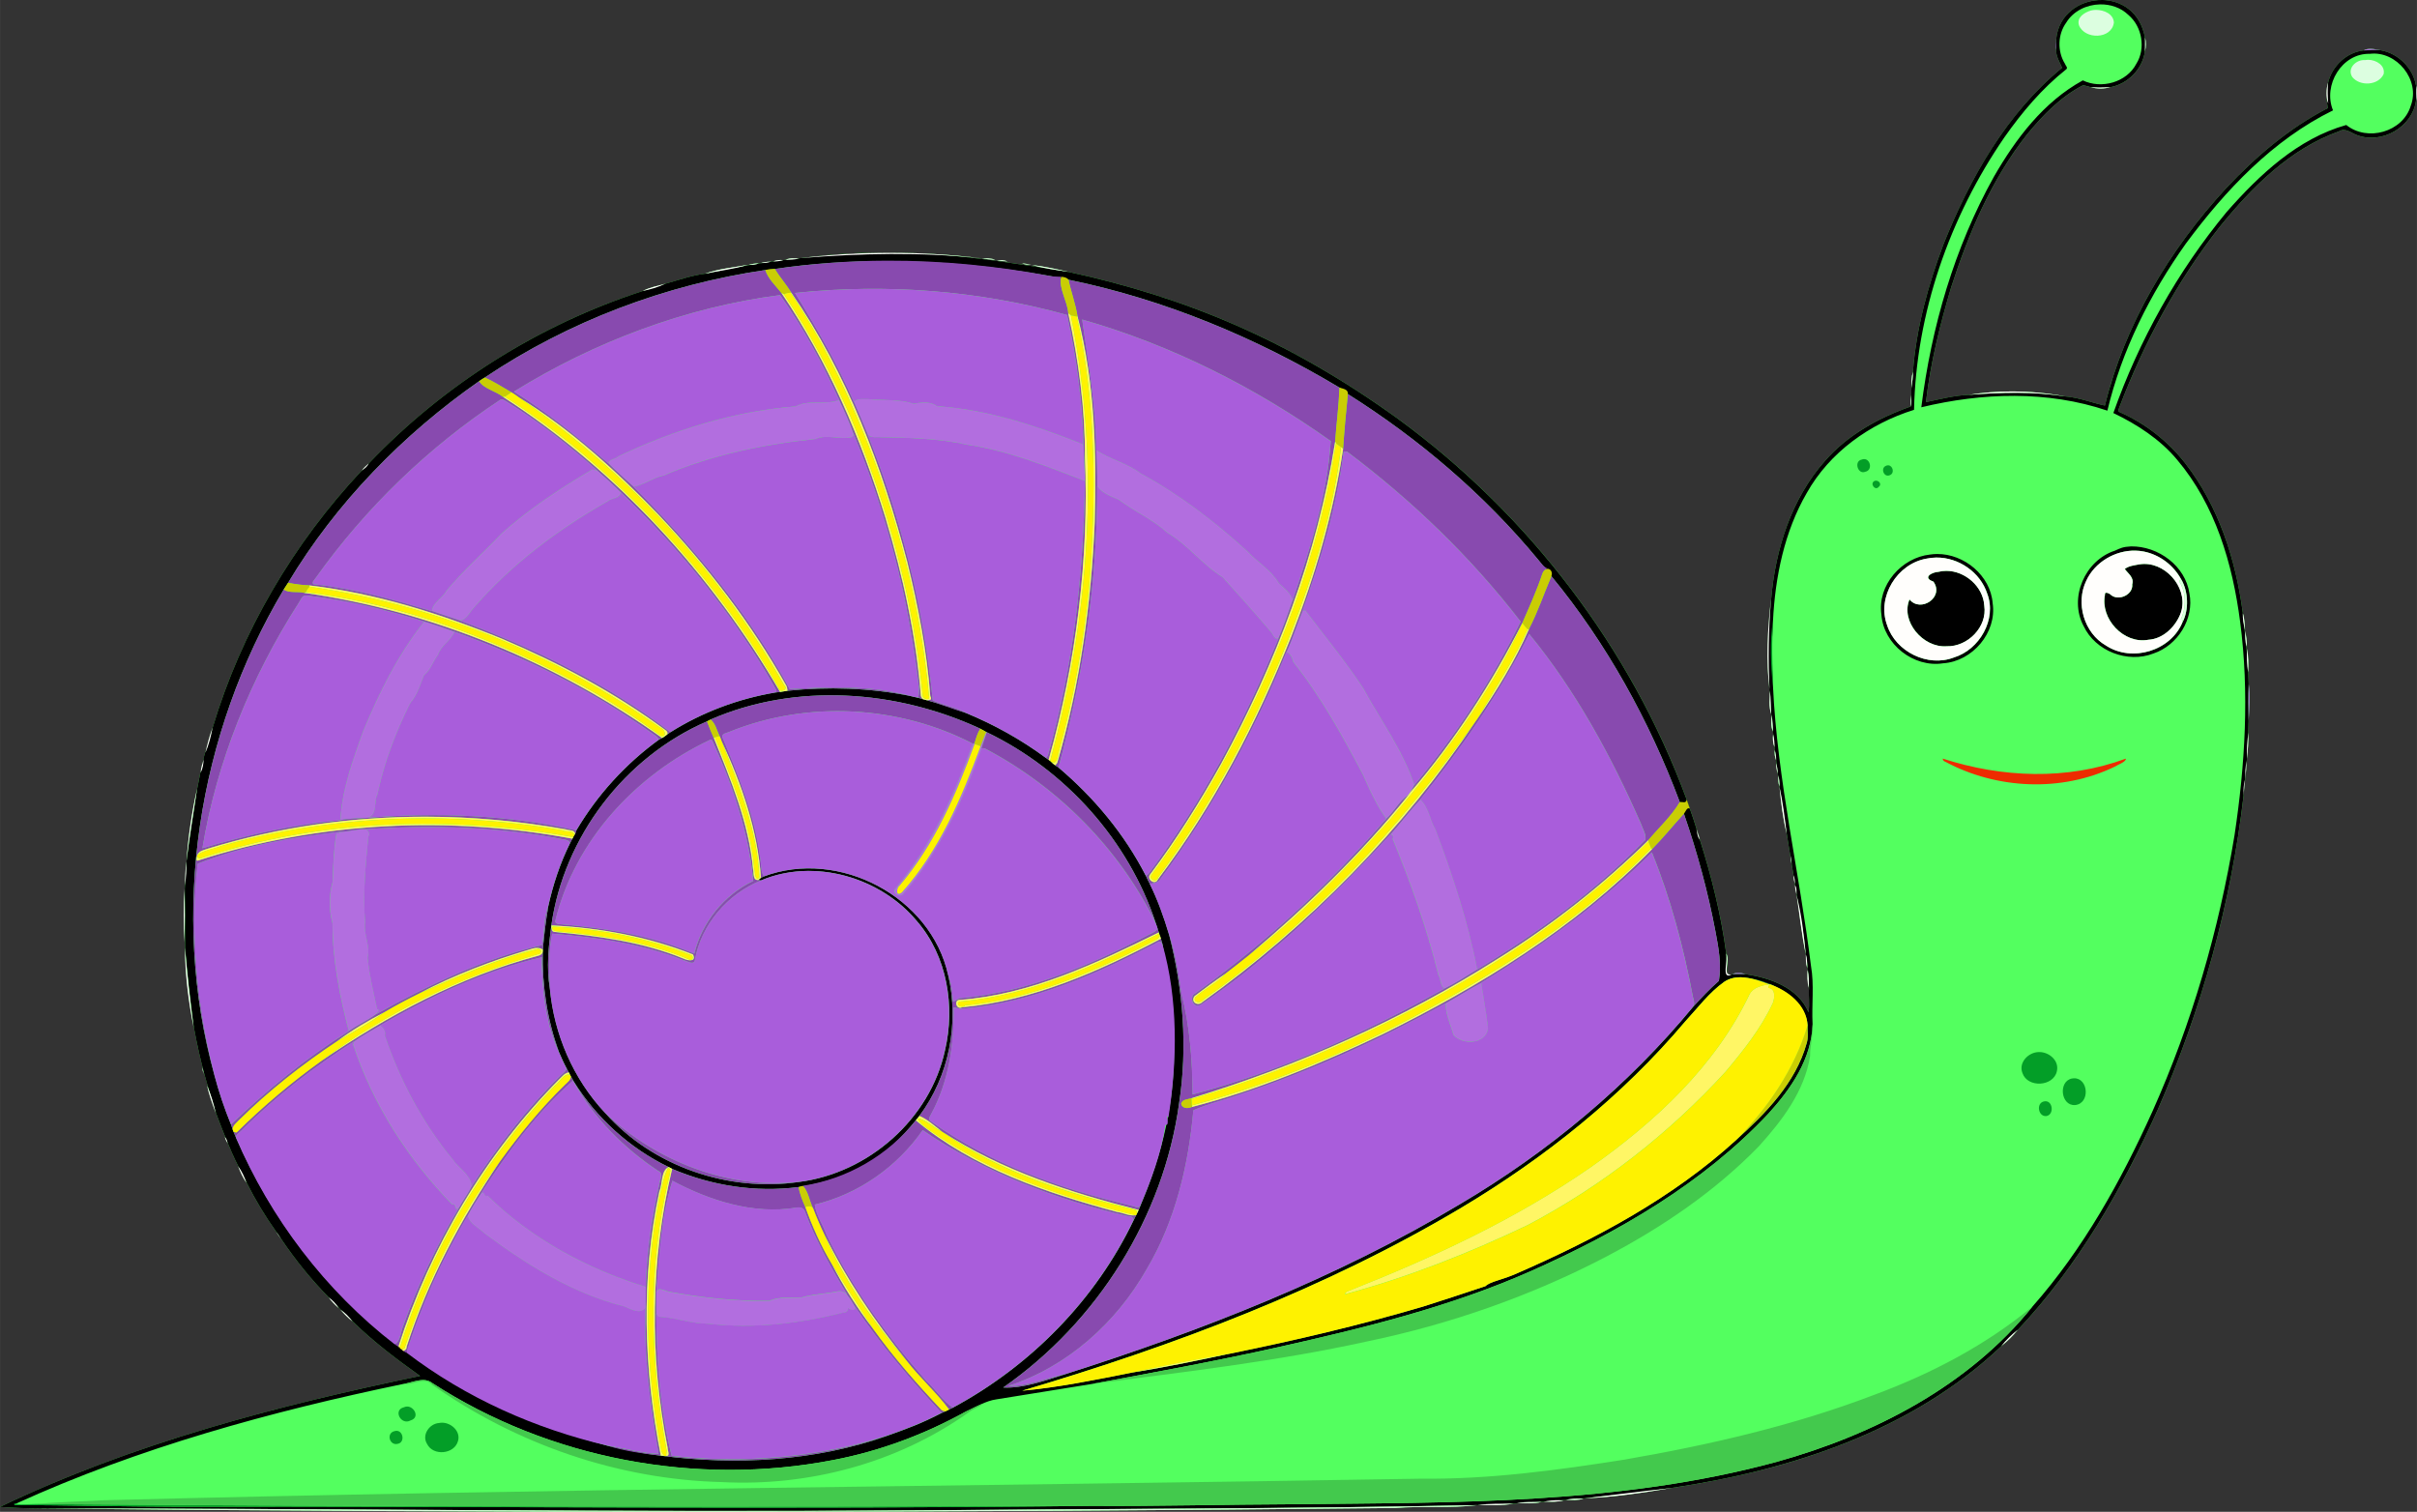 <?xml version="1.0" encoding="UTF-8" standalone="no"?>
<svg id="svg2" xmlns:rdf="http://www.w3.org/1999/02/22-rdf-syntax-ns#" xmlns="http://www.w3.org/2000/svg" height="1834.6pt" width="2932.9pt" version="1.1" xmlns:cc="http://creativecommons.org/ns#" xmlns:dc="http://purl.org/dc/elements/1.1/" viewBox="0 0 2932.883 1834.622">
<rect x="0" y="0" width="2932.883" height="1834.622" fill="#333333" stroke="none"/>
<g id="g4601" transform="translate(-4833.6 .423)">
<path id="rect4598" d="m7384.6-0.414c-26.254-0.47-52.963 16.697-55.854 47.394-0.704 3.298-0.857 5.563-0.694 8.252 0 1.685 0.137 3.366 0.512 5.028 0.056 7.88 4.221 14.651 7.361 21.581-67.5 55.399-111.8 133.95-144 214.11-18.68 49.76-33.05 101.65-37.07 154.8-1.84 6.34-1.69 12.94-1.75 19.48-0.32 2.84-0.17 5.781-0.29 8.661-0.44 4.62-0.789 9.289-0.639 13.939-39.08 13.83-76.671 34.57-104.18 66.18-40.67 46.09-60.08 107.27-65.18 167.63-1.8 12.466-2.89 25.24-3.474 37.981-1.266 20.857-1.326 41.856 0.61 62.561 0.338 6.012 0.734 11.856 1.164 17.5-0.197 7.247-0.58 14.599 1.811 21.488-0.04-0.453-0.056-0.908-0.09-1.361 0.09 0.922 0.168 1.821 0.255 2.725-0.109 6.573-0.859 13.356 1.751 19.636 0.01-0.625 0.024-1.252 0.024-1.878 0.234 2.292 0.494 4.85 0.703 6.928-0.114-0.468-0.226-0.936-0.354-1.4-0.62 5.21-0.182 10.45 1.628 15.4 0.242 1.813 0.395 3.072 0.608 4.706-0.1-0.363-0.19-0.725-0.295-1.086-0.41 4.24 0.048 8.53 1.67 12.48v-0.62c0.231 1.855 0.437 3.544 0.646 5.256-0.09-0.366-0.182-0.732-0.284-1.097-0.15 4.14 0.391 8.23 1.582 12.22v-0.734c0.145 1.153 0.282 2.281 0.435 3.477 0.248 4.351 0.024 8.939 1.616 13.108 0.016-0.239 0.032-0.477 0.048-0.716 0.08 0.576 0.129 0.979 0.213 1.577 1.91 18.426 3.968 37.143 8.411 55.103 1.662 10.471 3.262 20.283 4.853 30.019 0.222 2.811 0.652 5.654 1.286 8.408-0.01-0.245-0.016-0.486-0.032-0.73 0.856 5.212 1.692 10.354 2.519 15.358 0.213 2.677 0.651 5.285 1.306 7.917 0.204 1.239 0.412 2.493 0.614 3.719 0.08 3.541 0.853 6.972 1.722 10.445 0.09 0.542 0.182 1.069 0.271 1.609 3.588 23.45 6.05 47.316 10.839 70.47 0.09 0.577 0.182 1.167 0.274 1.748 0.08 5.072 0 10.245 1.616 15.162-0.016-1.208 0-2.433 0-3.661 0.325 2.677 0.623 5.362 0.879 8.044-0.13-0.55-0.27-1.098-0.431-1.644-0.17 7.2-0.58 14.631 1.6 21.631-0.91 9.35 1.016 18.088-0.6 29.639-12.8-30.07-47.03-42.07-76.979-46.27-2.74-1.114-5.781-1.895-8.733-1.825-2.298 0.055-4.541 0.626-6.549 1.956-5.264 1.433-6.375-0.728-6.795-7.267 0.292-6.037 2.118-14.02-0.854-18.033 0.862 1.983 0.786 5.267 0.481 8.863-0.102-2.652-0.23-5.518-0.481-8.863-6.19-46.78-17.69-92.941-31.939-137.91-0.87-4.47-2.65-8.75-4.021-13.03-2.5-8.35-5.26-16.6-8.2-24.8l-3.83-10.97c-67.8-184.1-191.9-346.31-350.2-461.97-131.9-95.29-257.8-147.52-399.7-178.32-14.69-3.53-29.56-6.65-44.55-8.5 7.588 2.151 15.362 3.711 23.179 5.061-40.813-6.528-79.786-12.399-119.07-16.112 11.403 0.754 22.798 1.708 34.178 2.881-25.709-3.053-51.622-5.068-77.594-6.009-44.762-2.17-90.924-0.926-141.58 5.9-0.44 0.09-1.339 0.269-1.789 0.359-2.081 0.019-4.186-0.08-6.278-0.084-3.487-0.008-6.938 0.244-10.182 1.725 0.221-0.007 0.445-0.008 0.666-0.014-1.146 0.132-2.29 0.27-3.436 0.408-1.025-0.094-2.046-0.145-3.062-0.141-3.075 0.015-6.096 0.521-8.974 1.697-1.069 0.147-2.138 0.295-3.206 0.447-0.382-0.007-0.764-0.014-1.146-0.009-3.606 0.041-7.157 0.565-10.622 1.562 0.42 0.011 0.841 0.012 1.259 0.009-1.506 0.234-3.014 0.469-4.518 0.711 0.221-0.099 0.442-0.201 0.659-0.311-4.19-0.02-8.26 0.74-12.3 1.6 0.891 0.096 1.788 0.159 2.686 0.191-3.198 0.544-6.388 1.106-9.572 1.678 2.018-0.533 4.026-1.101 6.015-1.719-17.53 3.28-35.65 4.821-52.5 10.891-16.29 2.16-31.919 7.69-47.679 12.1-9.19 2.58-18.801 4.33-27.321 8.78-125.83 40.81-241.41 113.54-332.63 209.32-3.01 2.67-6.04 5.36-8.45 8.6-82.941 88.33-146.18 195.79-180.94 311.97-2.268 5.962-4.15 12.064-5.791 18.231-2.954 9.812-5.262 18.612-7.618 29.284-0.159 0.684-0.308 1.37-0.446 2.058-1.538 7.098-3.114 15.035-4.926 24.666-6.44 28.69-10.698 57.981-12.81 87.341l-0.099 0.909c-1.138 8.912-1.398 17.902-1.754 26.873l-0.387 5.927c0.494 31.041 0 40.506 0.45 71.941 0.13 32.33 4.19 64.87 10.521 96.48 6.266 33.166 11.09 51.713 17.786 74.12-0.487-1.167-0.984-2.329-1.506-3.48 2.51 11.41 6.611 22.399 10.631 33.359 3.734 9.89 7.489 19.783 11.41 29.522-0.154-0.172-0.303-0.348-0.47-0.512 0.743 2.639 1.901 5.152 3.334 7.505 4.031 9.69 8.266 19.186 12.895 28.286 2.73 6.93 5.781 13.85 10.161 19.93 10.43 20.81 22.59 40.91 36.09 59.85l5.75 8.3c17.08 25.32 36.4 49.33 57.9 71.05 3.61 4.66 7.65 9.02 12.191 12.82-0.15-0.237-0.308-0.467-0.462-0.702 0.994 0.996 1.998 1.996 2.99 2.977-0.158-0.103-0.309-0.215-0.469-0.316 4.47 5.17 9.341 10 14.681 14.32 25.07 24.52 53.15 45.761 81.69 66.061-173.89 36.07-348.7 81.719-509.82 158.91 17.43 1.24 32.83 1.745 49.282 1.85 547.8 5.59 1095.9 5.389 1643.7-0.591 33.08-2.62 66.659 0.551 99.489-3.459 2.036-0.07 3.844-0.142 5.813-0.212 12.745 0.173 25.582 0.651 38.192-1.609 3.216-0.162 6.448-0.332 9.6-0.508 8.17 0.167 16.472 0.589 24.402-1.547 1.685-0.12 3.418-0.249 5.125-0.377 7.33 0.087 14.82 0.467 21.939-1.617-0.38-0.025-0.758-0.037-1.138-0.058 1.51-0.129 2.997-0.254 4.541-0.389 6.841-0.01 13.99 0.684 20.618-1.573-0.954 0-1.915-0.019-2.874-0.038 1.592-0.149 3.027-0.276 4.664-0.431 35.02-1.3 69.929-6.691 104.49-12.391 144.78-21.45 292.54-69.401 400.73-172.19 7.5-5.76 14.251-12.46 20.111-19.9 72.86-77.3 126.43-170.77 169.77-267.24 52.88-121.03 88.87-249.7 104.06-380.96 0.546-5.151 1.109-10.278 1.536-15.419 0.236-2.358 0.473-4.72 0.694-7.011 0.864-6.526 1.436-13.081 1.618-19.653 0.064-0.951 0.126-1.896 0.182-2.856 1.35-10.4 1.87-20.88 1.69-31.35 0.04-4.89 0.14-9.711 0.35-14.561 0.8-14.8 2.019-29.92 0.11-44.65-0.3-4.79-0.201-9.519-0.521-14.269 0.22-9.49 0.371-19.091-1.459-28.441-0.032 1.976-0.064 3.957-0.072 5.939-0.311-3.643-0.641-7.169-0.981-10.606 0.152 0.643 0.322 1.283 0.526 1.917 0.63-6.43-0.63-12.789-1.721-19.059 0.17 2.56 0.165 5.169 0.224 7.777-0.479-4.471-0.963-8.915-1.439-13.259 0.325 1.536 0.687 3.065 1.095 4.583-0.79-6.82-0.419-13.891-2.739-20.431-8.5-64.79-29.361-129.85-69.941-181.95-20.83-26.7-48.25-48.149-79.19-61.889-3.36-0.77-1.229-4.211-0.589-6.341 29.84-78.1 69.81-152.69 121.55-218.52 39.13-48.23 85.32-94.81 145.03-116.08 7.58-4.57 14.44 2.05 21.45 4.57 30.09 11.62 67.13-9.49 71.759-41.33 0.738-3.287 1.132-6.122 1.158-9.016 0.102-3.148-0.174-6.295-1.046-9.364-3.46-21.47-21.69-39.601-43.1-43.191-3.791-0.652-7.81-1.616-11.728-1.705-3.047-0.069-6.033 0.39-8.802 1.934-20.6 2.22-38.202 19-43.062 38.88-1.434 4.721-2.227 9.878-2.037 14.939-0.032 4.547 0.522 9.402 1.587 16.172-47.02 24.31-87.759 59.17-123.76 97.65-68.51 74.45-122.51 164.5-146.67 263.3-15.84-3.41-31.18-9.68-47.5-11-21.701-4.072-43.95-6.191-66.164-6.141-17.278 0.039-34.534 1.389-51.495 4.15-17.67 0.76-34.81 5.19-52 8.85 5.41-47.35 16.999-93.78 30.609-139.38 21.34-65.93 48.95-131 92.26-185.73 19.1-23.21 40.64-45.5 67.67-59.37 3.23 0.28 6.27 1.58 9.45 2.28 7.72 2.11 15.98 2.021 23.75 0.011 21.09-3.8 39.111-22.011 41.911-43.381 1.45-5.63 1.698-11.579 0.072-17.209-5.785-30.702-28.598-44.849-51.764-45.264zm-2326.8 1078.3c-1.41 21.7-1.25 43.571-0.08 65.291 0.42-21.77 0.389-43.541 0.08-65.291zm2298-1050.3c0.072 0.836 0.236 1.705 0.514 2.608-0.278-0.903-0.446-1.772-0.514-2.608zm199.16 186.52c-1.794 1.793-3.577 3.599-5.348 5.417 1.771-1.818 3.553-3.624 5.346-5.417zm-1530 98.94c5.35 1.08 10.781 1.49 16.23 1.75-5.16-2.05-10.83-1.45-16.23-1.75zm18.01 2.059c4.34 1.22 8.819 1.491 13.321 1.641-4.29-1.53-8.861-1.461-13.321-1.641zm30.741 4.15c3.56 1.45 7.41 1.391 11.22 1.691-3.73-0.88-7.42-1.551-11.22-1.691zm635.71 371.26v0.003c-0.08 0.04-0.168 0.082-0.25 0.125 0.08-0.043 0.162-0.089 0.246-0.128zm248.81 496.46c8.354 1.546 16.884 4.124 24.974 7.633-0.757-0.284-1.514-0.559-2.27-0.82l-0.781 0.18c-6.736-2.536-14.26-5.315-21.922-6.992zm74.505 42.23c0 2.96 0.024 5.917 0.106 8.869-0.09-2.952-0.115-5.909-0.106-8.869zm-1953.8 65.762c0.62 2.72 1.241 5.29 1.911 8.08-0.3-2.88-0.631-5.54-1.911-8.08z" fill="#53ff5f"/>
<path id="path4" d="m9230.7-0.518c-32.818-0.588-66.204 20.871-69.818 59.242-1.36 6.377-1.091 9.643-0.227 16.6 0.075 9.85 5.276 18.314 9.201 26.977-84.45 69.25-139.8 167.44-179.97 267.64-23.35 62.2-41.313 127.06-46.338 193.5 0.05 8.175-0.925 16.287-2.188 24.35-0.4 3.55-0.213 7.226-0.363 10.826-0.087 5.787 0.926 11.924-0.799 17.424-48.85 17.288-95.839 43.212-130.23 82.725-50.838 57.612-75.1 134.09-81.475 209.54-12.726 88.13 2.463 188.57 5.037 224.47 3.572 26.954 4.437 36.751 7.801 60.713 9.193 63.027 18.27 116.66 25.85 162.8 5.448 32.904 11.467 62.935 13.889 90.1 2.766 16.818 4.65 35.247 4.912 51.602-1.137 11.688 1.269 22.61-0.75 37.049-16-37.588-58.787-52.588-96.225-57.838-6.375-0.225-12.789-0.473-19.102 0.164-10.771 2.931-7.647-6.09-9.562-31.625-7.737-58.475-22.111-116.18-39.924-172.39l-5.025-16.287c-3.125-10.438-6.575-20.75-10.25-31l-4.787-13.713c-84.8-230.16-240-432.92-437.8-577.5-164.8-119.12-322.2-184.4-499.6-222.9-138.25-22.341-256.79-41.188-406.79-20.975-0.55 0.113-1.674 0.337-2.236 0.449-48.066 4.29-96.947 13.543-143.14 23.301-20.362 2.7-39.9 9.613-59.6 15.125l-34.15 10.975c-157.29 51.012-301.76 141.93-415.79 261.65l-10.562 10.75c-103.68 110.41-182.72 244.74-226.17 389.96-11.172 33.922-15.531 50.568-23.477 92.799-5.513 36.325-11.699 72.676-16.012 109.18l-0.125 1.137-2.676 41c0.618 38.801 0 50.632 0.562 89.926 3.25 40.325 7.788 80.512 13.15 120.6 10.963 58.031 18.312 80.103 33.639 130 10.475 27.75 21.026 55.573 33.961 81l12.701 24.912c13.038 26.012 28.236 51.138 45.111 74.812l7.188 10.375c21.35 31.65 45.5 61.662 72.375 88.812 13.844 14.747 21.608 21.914 36.164 36.375 31.338 30.65 66.436 57.201 102.11 82.576-217.36 45.088-435.88 102.15-637.28 198.64 21.787 1.549 41.038 2.181 61.602 2.312 441.09-0.15 882.15 6.001 1323.3 2.863 285.26-2.475 570.59-2.188 855.75-7.926 62.836-2.169 99.182-4.321 163.6-10.449 46.597-4.766 85.642-8.926 130.61-15.488 180.98-26.812 365.67-86.751 500.91-215.24 14.275-13.42 16.715-15.834 25.139-24.875 91.075-96.625 158.04-213.46 212.21-334.05 66.1-151.29 111.09-312.13 130.07-476.2 2.031-20.83 3.974-37.743 5.037-56.174 1.428-16.802 0.676-26.175 2.113-39.188 0.05-6.112 0.175-12.139 0.438-18.201-0.287-18.612-0.501-37.212 0.137-55.812-0.375-5.987-0.25-11.898-0.65-17.836-1.797-36.108-5.564-61.616-8.211-89.477-10.625-80.988-36.701-162.31-87.426-227.44-26.038-33.375-60.313-60.186-98.988-77.361-4.2-0.963-1.536-5.263-0.736-7.926 37.3-97.625 87.262-190.86 151.94-273.15 48.912-60.288 106.65-118.51 181.29-145.1 9.475-5.713 18.05 2.563 26.812 5.713 37.612 14.525 83.912-11.862 89.699-51.662 1.844-8.218 1.97-14.177 0.139-22.975-4.325-26.837-27.112-49.501-53.875-53.988-8.562-1.175-16.273-1.728-25.662 0.287-25.75 2.775-47.751 23.75-53.826 48.6-3.336 14.335-3.274 21.65-0.562 38.889-58.775 30.388-109.7 73.962-154.7 122.06-85.638 93.062-153.14 205.62-183.34 329.12-19.8-4.263-38.975-12.1-59.375-13.75-48.738-7.862-98.062-6.413-147.07-2.488-22.088 0.95-43.512 6.487-65 11.062 6.763-59.188 21.249-117.22 38.262-174.22 26.675-82.412 61.187-163.75 115.32-232.16 23.875-29.012 50.8-56.875 84.588-74.213 4.037 0.35 7.838 1.975 11.812 2.85 11.566 1.427 18.047 1.178 29.688 0.014 26.362-4.75 48.889-27.514 52.389-54.227 1.369-8.027 1.405-12.917 0.086-21.512-7.232-38.377-35.748-56.061-64.705-56.58zm-3.394 6.631c15.756-0.329 31.563 4.849 43.025 16 20.875 17.538 26.688 50.975 12.062 74.125-14.662 28.262-53.162 38.749-81.162 25.174-59.488 32.6-101.7 88.439-134.91 146.2-59.862 107.46-94.862 228.01-110.06 349.66 92.175-22.212 191.54-25.614 282.22 5.111 21.862-91.55 64.836-176.99 119.11-253.5 59.938-80.838 131.65-157.16 223.15-202.01-15.738-38.275 13.562-86.888 55.662-85.75 40.762-5.1 77.213 39.751 62.275 78.801-11.938 39.912-65.912 54.924-97.824 29.137-73.612 20.662-131.93 75.7-181.3 131.79-74.788 90.312-132.97 194.81-172.01 305.15 35.512 16.975 70.887 39.762 96.762 70.887 58.025 68.712 84.164 157.99 95.514 245.68 14.162 107.52 7.612 216.78-8.463 323.74-23.75 144.16-64.912 285.78-124.6 419.25-47.7 105.54-104.89 208.62-181.79 295.71-97.188 120.72-240.86 194.63-388.01 235.66-238.76 64.925-489.12 61.562-734.5 64.324-101.69 0.338-203.3 3.176-305 2.488-460.69 5.65-927.1 0.512-1390 1.262-81.188-0.237-162.31-2.212-243.5-2.562 0.242-1.372 0.742-1.306 1.801-1.887 187.11-85.325 387-139.96 587.88-181.78 13.4-1.775 31.225-11.575 43.975-1.35 177.61 115.22 400.5 156.95 607.89 116.85 70.525-13.412 138.6-38.8 201.39-73.625 16.214-7.116 29.84-16.119 46.461-18.5 48.475-7.513 96.888-15.838 145.31-23.426 92.875-17.262 188.56-34.812 281.88-55.662 130.26-29.175 260.93-61.188 383.36-115.38 132.11-58.812 261.04-133.01 360.71-239.3 34.125-37.562 65.299-82.937 66.699-135.26-1.55-29.462 2.7-59.425-2.412-88.475-17.412-141.74-51.012-281.67-57.662-424.6-1.968-33.572-1.936-67.194 0.025-98.738 3.35-66.912 17.273-135.31 51.148-193.86 34.688-61.962 95.8-105.44 162.81-126.3 3.025-146.25 53.963-292.59 137.24-413.64 26.675-37.95 56.988-73.924 93.488-102.8 3.375-2.4-1.288-6.088-1.926-8.688-11.625-18.788-10.937-44.413 2.113-62.338 10.744-17.627 30.916-27.151 51.174-27.574zm-1840.1 389.28c83.104 0.067 166.3 8.352 248.42 22.875l27.088 5.525c145.36 29.812 283.95 87.626 411.01 163.64l12.688 9.75c108.3 68.25 207.12 152.64 288.77 251.38l19.951 24.861c83.9 101.99 148.59 219.25 194.81 342.8l6.213 17.525c20.262 58.625 36.549 118.65 48.049 179.61 4.65 24.238 9.088 49.3 5.051 73.975-13.888 12.125-26.487 25.601-38.912 39.201-99.05 119.98-220.24 220.65-354.05 299.71-187 112.02-391.36 191.76-598.51 257.75-29.888 9.5-64.525 21.95-94.125 20.188 142.56-99.212 243.19-258.71 266.81-431.23 13.1-85.15 6.061-172.52-15.164-255.72-7.888-26.312-17.175-52.599-29.312-77.074-2.2-3.962-4.111-8.114-5.961-12.201-32.388-63.262-78.451-118.51-132.58-164.3-1.712-1.087-3.436-2.126-5.049-3.301-2.212-1.575-4.189-3.425-6.102-5.287-0.35-0.338-1.037-0.987-1.387-1.324-0.575-0.388-1.738-1.189-2.312-1.576-1.462-0.988-2.862-2.012-4.225-3.037-37.275-27.588-77.976-50.249-120.8-67.949-21.335-8.008-39.675-14.088-60-19.562-8.601-2.868-17.964-4.428-26.199-6.727-60.9-11.962-123.22-14.023-184.91-7.586-3.775 0.55-7.5 1.336-11.275 1.799-2.538 0.312-5.087 0.55-7.6 0.9-56.15 9.512-110.48 29.863-158.7 60.213-1.738 1.125-3.438 2.3-5.088 3.525-2.4 1.837-4.786 3.723-7.424 5.211-1.55 0.85-3.163 1.627-4.738 2.414-50.638 36.625-93.574 83.862-125.39 137.64l-9.713 19.812c-15.062 30.388-25.738 62.688-32.988 95.838-3.675 21.7-6.387 43.524-8.225 65.486-0.037 0.838-0.113 2.526-0.15 3.363-0.925 51.575 6.888 103.27 24.65 151.72 3.575 8.4 7.3 16.751 11.625 24.801 1.113 2.087 2.214 4.188 3.326 6.312 0.6 1.087 1.187 2.2 1.787 3.338 0.35 0.637 1.037 1.924 1.387 2.574 1.175 2.013 2.312 4.075 3.412 6.162 0.212 0.375 0.639 1.113 0.852 1.488 34.675 55.688 84.925 101.24 143.97 129.88 1.75 0.875 3.486 1.799 5.236 2.736 60.25 25.7 126.86 36.039 191.96 27.576 94.075-15.004 138.53-53.12 177.66-101.2 0.775-0.988 1.564-1.936 2.389-2.861 0.975-1.262 1.949-2.5 2.949-3.725 45.325-60.575 60.6-140.31 43.812-213.76-26.062-118.95-166.09-192.23-279.57-149.59-1.525 0.662-3.026 1.351-4.488 2.076-1.35 1.087-2.675 2.187-4 3.287 1.325 0.225 2.675 0.476 4.025 0.738 80.675-34.425 181.79-5.025 236.91 61.912 45.738 53.038 58.076 128.94 42.326 195.9-22.6 104.22-116.1 185.99-221.26 199.49-107.12 15.8-222.11-23.288-294.25-104.69-48.9-52.112-77.387-119.62-83.824-188.62-5.638-31.512-1.951-64.175 2.137-95.725 19.062-134.62 111.55-255.66 236.22-309.65 1.762-0.988 3.539-1.962 5.389-2.787 129.44-56.312 282.39-44.875 409.07 13.912 3.013 1.587 5.989 3.301 9.014 5.014l0.875 0.398c119.19 57.275 214.94 163.91 256.39 289.78 3.24 10.406 7.054 20.92 10 31.275 31.497 156.16 21.228 268.61-33.963 398.56-0.688 1.7-1.387 3.412-2.137 5.1-0.8 1.712-1.626 3.425-2.451 5.15-0.338 0.662-0.999 1.988-1.324 2.65-1.212 2.475-2.412 4.975-3.637 7.463-57.862 121.11-156.33 221.07-274.24 284.57-1.95 0.938-3.913 1.812-5.863 2.762-1.762 0.875-3.498 1.789-5.273 2.639-1.975 0.9-3.963 1.763-5.926 2.65-30.512 15.962-52.3 23.837-83.713 35.012-108.69 38.062-227.6 44.613-341.26 29.9l-1.139-0.139c-27.1-3.075-47.07-7.492-80.6-14.949-256.14-69.473-455.88-221.79-563.79-467.7-1.288-2.9-2.463-5.838-3.676-8.738-0.5-1.238-0.95-2.463-1.375-3.676-0.875-2.375-1.562-4.799-2.387-7.174-10-24.525-18.312-49.101-25.162-74.988-68.475-245.8-25.163-518.08 105.01-736.59 2.163-3.462 4.363-6.874 6.65-10.236 72.912-121.4 173.89-224.86 289.74-305.81 2.775-2.038 5.7-3.863 8.688-5.613 127.22-85.4 274-140.67 425.46-163.04l14.312-1.637c56.403-8.282 113.22-12.085 170.08-12.039zm1887.3 432.9c-12.683 0.659-15.988 2.6-24.611 6.498-45.3 14.575-70.288 71.563-47.5 114.18 17.888 38.262 66.824 57.05 105.99 41.787 36.612-12.238 62.038-52.575 54.588-91-6.095-41.88-47.196-71.934-88.463-71.461zm6.432 6.438c4.365 0.079 8.726 0.536 13.031 1.398 24.062 4.8 45.15 20.812 56.713 42.375 10.825 18.912 11.412 45.775 2.262 64-17.612 44.375-76.975 62.163-116.5 36.15-33.138-19-46.374-64.262-29.762-98.35 12.95-28.077 43.7-46.124 74.256-45.574zm-300.76 5.1c-3.484 0.022-6.977 0.284-10.455 0.799-43.562 4.625-80.488 46.7-73.988 91.188 3.212 45.112 49.062 80.788 93.625 73.801 44.3-2.812 81.876-46.675 75.113-91.15-3.192-41.934-43.182-74.902-84.295-74.637zm-1.066 5.396c33.846-0.347 66.755 22.238 77.299 54.766 14.85 38.938-11.825 85.086-50.65 96.836-39.512 15.3-88.15-8.812-101.15-48.824-16.1-43.125 15.312-93.662 60-101.19 4.811-1.023 9.667-1.54 14.502-1.59zm315.4 9.705c-2.448 0.021-4.916 0.228-7.391 0.635-7.438 1.462-15.951 2.176-22.076 6.988 5.025 7.025 14.512 12.975 11.312 23.25 1.55 15.65-20.012 25.524-31.762 16.611-1.275-1.975-10.325-6.836-9.562-1.049-7.65 36.85 28.525 75.55 65.812 68.562 21.975-1.312 40.137-18.826 48.262-38.389 14.414-35.344-17.874-76.917-54.596-76.609zm-300.03 10.494c-4.069-0.007-8.162 0.471-12.207 1.49-9.3 0.388-25.114 8.613-7.514 14.801 16.962 23.825-19.6 47.675-36.213 27.025-13.975 32.725 20.226 73.749 56.363 71.049 31.888 0.963 61.938-29.362 57.051-61.6-1.684-28.864-28.998-52.714-57.48-52.766zm-311.94 616.38c43.32 2.58 98.255 30.808 101.25 72.94-0.4 9.137 1.5 18.712-1.5 27.6-16.625 59.775-62.286 106.36-107.09 146.51-96.112 87.6-212.53 149.78-331.01 201.55-24.712 11.2-40.913 12.325-49.025 19.963-32.625 10.95-70.937 23.474-94.949 31.049-96.088 28.325-193.84 51.25-291.95 71.188-45.675 9.912-99.262 21.051-148.25 28.676-55.138 10.888-112.75 22.799-167.55 27.674 230.94-68.475 458.83-153.99 666.4-277.69 126.74-75.762 243.55-169.11 339.1-282.15 19.188-20.712 36.274-43.988 59.512-60.463 7.711-5.123 16.276-6.964 25.059-6.852z" transform="scale(.8)"/>
<path id="path8" d="m7377.1 11.605c-2.262-0.004-4.447 0.254-6.403 0.766-7.76 2.4-17.349 8.2-14.389 17.83 6.99 17.69 39.71 17.23 42.38-3.25-0.512-10.4-11.784-15.328-21.588-15.345zm59.3 33.245c-0.08 5.74-0.109 11.469-0.069 17.209 1.45-5.63 1.699-11.579 0.069-17.209zm271.1 27.302c-1.364-0.018-2.694 0.099-3.945 0.358-10.53-1.01-22.22 9.81-15.7 20.37 9.01 11.58 31.521 10.791 38.131-3.289 2.275-10.614-8.941-17.316-18.486-17.439zm-1953.2 247.03c-4.19-0.02-8.26 0.74-12.3 1.6 4.17 0.45 8.48 0.33 12.3-1.6zm1726.2 383.62c-0.84 0.72-1.761 1.301-2.641 1.891 8.87 13.84 9.03 32.109 1.97 46.769 1.71-0.09 2.52 0.821 2.48 2.541 7.32-14.58 6.851-36.07-1.809-51.2zm-497.35 164.29c-0.08 6.71-0.931 13.66 1.739 20.08 0.13-6.73-0.179-13.53-1.739-20.08zm4.05 42.75c-0.41 4.24 0.05 8.53 1.67 12.48 0.13-4.26-0.49-8.42-1.67-12.48zm4.05 30.85c0.26 4.39 0.01 9.029 1.62 13.239 0.39-4.51 0.02-9.009-1.62-13.239zm15.009 97.159c0.14 3.47 0.63 7.04 1.42 10.47-0.15-3.59-0.21-7.1-1.42-10.47zm-259.13 780.25c-4.48-0.01-8.944 0.25-13.231 1.681 7.04-0.06 14.44 0.76 21.28-1.57-2.666 0-5.36-0.105-8.048-0.111zm-54.313 4.081c-6.368 0.026-12.725 0.263-18.969 1.55 10.07-0.15 20.54 1.16 30.42-1.55-3.806 0.045-7.631-0.015-11.452 0zm-66.73 3.92c-228.13 4.59-456.39 4.361-684.6 6.341-352.9 2.51-705.75-2.411-1058.6-2.291 547.8 5.59 1095.9 5.389 1643.7-0.591 33.08-2.62 66.659 0.551 99.489-3.459z" fill="#dcfee0"/>
<path id="path12" d="m7328.7 46.98c-0.52 4.4-1.171 8.9-0.181 13.28-0.01-4.43 0-8.86 0.181-13.28zm381.8 11.916c-3.047-0.069-6.032 0.39-8.802 1.934 6.83-0.25 13.68-1.17 20.53-0.23-3.791-0.652-7.811-1.616-11.728-1.705zm-1829.9 424.96c-4.044-0.016-8.053 0.444-11.047 3.356 5.58 12.85 11.139 25.719 16.439 38.689 2.54 4.04 7.741 4.4 12.061 4.12 36.77 0.68 74.03 1.411 109.75 9.291 49.49 7.1 95.77 26.189 142.2 43.859-0.01-14.76-1.181-29.469-1.661-44.209-56.86-22.7-115.9-42.21-177.49-46.47-7.89-5.65-18.88-5.171-27.9-2.791-17.81-5.88-36.83-4-55.25-5.73-2.239 0.075-4.677-0.106-7.103-0.116zm-28.658 1.127c-17.24 6.58-36.759-0.931-53.219 7.819-75.24 5.96-147.66 28.52-215.11 60.7-3.58 3.4-10.749 3.07-11.859 8.45 9.65 9.9 20.2 18.891 30.38 28.231 13.24-2.17 24.071-11.171 37.241-13.691 58.46-25.12 120.62-37.721 183.57-44.191 14.18-6.07 29.511 1.05 44.161-2.18 1.89-0.55 1.81-2.8 2.3-4.33-5.07-13.91-11.001-27.499-17.461-40.809zm311.9 60.91c0.39 14.56 1.35 29.111 1.05 43.691 6.26 8.71 16.75 12.15 26.1 16.35 19.41 14.48 41.47 24.089 59.03 40.069 24.75 14.68 42.61 39.01 67.1 53.95 19.27 21.26 38.751 43.23 57.591 65.3 3.45 2.77 4.79 11.46 10.3 8.82 6.47-15.09 11.819-30.619 17.259-46.089-2.49-8.87-10.31-14.651-16.78-20.631-9.15-15.97-25.839-25.42-38.109-38.73-39.6-36.17-82.2-69.03-129.4-94.48-16.35-12.6-36.86-17.06-54.05-28.25zm-611.32 23.552c-0.784-0.005-1.475 0.219-1.991 0.919-37.76 22.23-75.9 47.45-108.95 77.22-21.44 22.85-45.761 44.089-66.191 68.819-4.67 9.05-17.031 14.6-17.741 24.8 11.06 3.67 22.04 7.591 33.12 11.181 8.06 0.53 12.45-9.341 17.13-14.541 45.98-53.12 102.15-95.279 163.02-129.91 5.39-4.7 14.311-2.571 16.091-10.991-9.28-9.31-19-18.161-28.9-26.791-1.698 0.419-3.865-0.697-5.589-0.708zm865.2 171c-1.24 0.07-2.461 0.29-3.641 0.52-6.74 16.51-12.07 33.57-19.42 49.83 5 1.37 7.181 7.6 8.511 12.33 33.38 42.02 59.619 89.641 84.639 137.09 7.81 18.21 16.931 37.85 28.091 53.03 9.4-8.42 16.19-22.49 26.25-28.33 0.95-1.3 1.891-2.62 2.841-3.93 1.61-2.93 3.24-5.861 4.93-8.741-13.52-41.69-40.861-78.52-61.861-117.27-21.71-32.97-46.309-62.86-70.339-94.53zm-1069.3 13.35c-31.29 38.99-54.88 86.15-74.38 133.62-12.42 34.99-25.559 70.23-27.359 107.42 10.88-2.31 22.06-1.851 33.08-2.881 12.72-3.74 6.91-19.299 11.87-28.359 8.24-38.71 22.23-75.54 39.95-110.97 8.19-9.14 11.97-22.14 16.47-33.42 8.05-6.52 11.049-16.959 17.189-25.019 3.48-11.47 15.781-17.101 19.891-28.091-12.1-4.47-24.351-8.63-36.711-12.3zm2213.9 75.759c-0.51 14.88-0.339 29.76-0.109 44.65 0.8-14.8 2.019-29.92 0.109-44.65zm-1532 58.281c-2.72 5.65-4.671 11.63-6.981 17.45-23.13 63.04-50.1 126.5-95.3 177.08-7.41 6.1-6.849-5-2.759-8.03 42.55-49.93 68.57-110.81 91-171.73 0.02-0.4 0.049-1.209 0.059-1.609-0.51 0.29-1.529 0.86-2.039 1.15-22.77 62.2-50.431 123.69-93.361 174.83-5.94 5.45 3.201 12.63 8.641 7.72 44-51.43 72.86-113.75 95.05-177.2 1.9-6.52 4.501-12.811 6.391-19.341l-0.7-0.319zm526.7 81.83c-12.73 13.37-23.62 28.42-36.05 42.12 2.64 1.11 4.319 2.949 2.519 5.709 21.92 52.75 41.791 109.17 55.691 165.5 3.59 6.56 1.641 11.57 7.241 16.32 13.79-6.66 26.71-15.21 39.8-23.2-10.73-57.22-30.051-115.35-50.781-170.43-6.85-11.42-7.829-26.78-18.419-36.02zm-1281.3 36.03c-9.949-0.104-19.517 3.22-29.464 3.23-0.61 2.31-2.381 2.12-4.281 1.53-3.35 19.11-3.959 39.489-4.709 59.609-4.53 16.22-4.5 33.631-0.1 49.891-0.05 44.42 8.84 88.979 19.75 130.96 10.75-7.53 22.78-12.97 33.37-20.72 0.94-2.12 5.41-5.54 1.07-6.1-4.38-20.11-9.64-41.509-11.67-62.439 3.65-14.4-5.31-28.76-3-43.32-2.92-34.68 0.739-69.46 3.909-103.65 2.61-3.43-0.07-6.77-2.88-8.92-0.667-0.039-1.332-0.062-1.995-0.069zm1355.3 186.39c-14.7 7.74-28.649 16.799-43.159 24.859-0.25 12.26 5.939 26.311 9.709 38.981 11.07 11.84 39.34 11.099 41.78-8.431-1.98-18.53-5.58-36.939-8.33-55.409zm-1336.1 51.73c-10.52 6.1-21.21 11.991-31.17 18.991-0.62 1.41-1.309 2.83-1.609 4.38 23.98 73.07 66.999 139.52 120.21 194.1 5.79-2.14 2.161 9.819 8.491 3.559 4.86-8.64 10.68-16.689 15.25-25.489-0.9-14.47-15.941-22-23.291-33.18-36.34-44.22-63.769-95.761-82.139-150.18 1.39-5.71-1.811-8.96-5.741-12.18zm123.81 202.98c-0.291 0-0.616 0.034-0.978 0.094-6.02 9.07-11.72 18.37-16.85 27.98 3.1 10.34 13.641 14.78 20.881 21.73 51.52 38.42 106.93 72.881 169.89 88.711 7.38 3.35 19.17 9.709 25.43 1.359-0.06-8.53-0.029-17.02 0.081-25.52-70.35-21.55-138.58-58.259-191.75-110.56-5.362 1.791-2.332-3.863-6.703-3.794zm215.81 117.5c-2.237-0.056-3.99 0.889-4.545 4.002-0.17 8.44-0.04 16.931-0.08 25.411 1.1 1.4 1.659 4.219 3.909 3.959 20.13 1.19 38.8 8.351 59.08 8.411 54.76 6.23 111.44-0.081 163.81-13.461 3.24 0.05 6.38-1.759 5.73-5.409 3.43 2.06 9.53 4.48 8.7-2.02-2.79-4.65-5.42-9.39-8.93-13.53-2.81-4.02-7.74-5.761-12.48-4.711-14.38 2.98-29.191 3.09-43.341 7.25-13.01 0.74-26.85-1.37-39.15 4.1-40.63 0.55-80.38-3.569-120.8-10.769-3.106-0.262-8.177-3.139-11.905-3.233z" fill="#b26edf"/>
<path id="path18" d="m7658.7 99.709c-2.48 8.16-3.06 17.621 0.08 25.641-0.58-8.54-1.04-17.111-0.08-25.641zm106.69 4.081c0.33 6.13 0.229 12.26-0.111 18.38 1.26-6.04 1.821-12.36 0.111-18.38zm-394.74 1.639c7.72 2.11 15.98 2.021 23.75 0.011-7.95 0.25-15.86 0.449-23.75-0.011zm-1456.1 200.88c-36.662-0.065-73.329 2.061-109.59 6.516 72.89-5.97 146.31-7.401 219.17 0.109-36.255-4.305-72.914-6.56-109.58-6.625zm110.47 6.745c5.35 1.08 10.78 1.49 16.23 1.75-5.16-2.05-10.83-1.45-16.23-1.75zm-228.13 0.045c-3.487-0.008-6.939 0.244-10.183 1.725 5.48-0.18 11.161 0.079 16.461-1.641-2.081 0.019-4.186-0.08-6.278-0.084zm-16.016 1.978c-3.139 0.015-6.224 0.537-9.156 1.767 4.18 0.13 8.289-0.45 12.309-1.62-1.055-0.1-2.107-0.152-3.153-0.147zm262.15 0.036c4.34 1.22 8.82 1.491 13.32 1.641-4.29-1.53-8.86-1.461-13.32-1.641zm-275.48 2.098c-3.607 0.041-7.157 0.565-10.622 1.562 4.12 0.11 8.19-0.42 12.17-1.55-0.517-0.014-1.033-0.018-1.548-0.013zm306.22 2.052c3.56 1.45 7.41 1.391 11.22 1.691-3.73-0.88-7.42-1.551-11.22-1.691zm-332.61 1.67c-17.53 3.28-35.65 4.821-52.5 10.891 17.42-3.75 35.54-5.621 52.5-10.891zm344.5 0.15c14.5 4.11 29.67 6.08 44.55 8.5-14.69-3.53-29.56-6.65-44.55-8.5zm-444.86 22.82c-9.19 2.58-18.8 4.33-27.32 8.78 9.34-1.91 18.8-4.51 27.32-8.78zm1514 106.83c-1.84 6.34-1.69 12.94-1.75 19.48 1.01-6.45 1.79-12.94 1.75-19.48zm119.27 23.88c-17.278 0.039-34.533 1.389-51.495 4.15 39.21-3.14 78.669-4.299 117.66 1.991-21.701-4.072-43.95-6.191-66.164-6.141zm-121.31 4.261c-0.44 4.62-0.789 9.289-0.639 13.939 1.38-4.4 0.569-9.309 0.639-13.939zm-1871.8 83.13c-3.01 2.67-6.04 5.36-8.45 8.6 3.34-2.32 6.88-4.68 8.45-8.6zm2143.6 105.76c-24.445-0.44-49.045 13.998-59.405 36.459-13.29 27.27-2.701 63.48 23.809 78.68 31.62 20.81 79.11 6.58 93.2-28.92 0.04-1.72-0.77-2.631-2.48-2.541 7.06-14.66 6.9-32.929-1.97-46.769 0.88-0.59 1.801-1.171 2.641-1.891-9.25-17.25-26.12-30.06-45.37-33.9-3.444-0.69-6.933-1.056-10.425-1.119zm-241.46 8.397c-3.868 0.04-7.753 0.453-11.602 1.272-35.75 6.02-60.88 46.45-48 80.95 10.4 32.01 49.31 51.299 80.92 39.059 31.06-9.4 52.4-46.319 40.52-77.469-8.435-26.022-34.762-44.09-61.839-43.812zm252.32 7.764c29.377-0.246 55.208 33.013 43.677 61.288-6.5 15.65-21.029 29.661-38.609 30.711-29.83 5.59-58.77-25.37-52.65-54.85-0.61-4.63 6.63-0.741 7.65 0.839 9.4 7.13 26.649-0.769 25.409-13.289 2.56-8.22-5.03-12.98-9.05-18.6 4.9-3.85 11.711-4.421 17.661-5.591 1.98-0.326 3.954-0.491 5.912-0.508zm-240.03 8.395c22.786 0.041 44.637 19.121 45.984 42.212 3.91 25.79-20.131 50.05-45.641 49.28-28.91 2.16-56.271-30.659-45.091-56.839 13.29 16.52 42.54-2.56 28.97-21.62-14.08-4.95-1.429-11.531 6.011-11.841 3.236-0.815 6.511-1.198 9.766-1.192zm-212.68 34.303c-4.31 36.3-6.389 73.9-1.809 110.35-1.84-36.81-1.271-73.65 1.809-110.35zm572.36 17.069c-0.09 6.89 0.949 13.761 2.739 20.431-0.79-6.82-0.419-13.891-2.739-20.431zm2.859 21.331c0.42 6.31-0.26 12.919 1.72 19.059 0.63-6.43-0.63-12.789-1.72-19.059zm2.25 21.809c-0.15 9.48-0.361 19.061 1.459 28.441 0.22-9.49 0.371-19.091-1.459-28.441zm-579.13 51.059c0.28 9.36-1.37 19.211 1.77 28.261-0.81-9.4 0.09-18.981-1.77-28.261zm-1889.5 44.681c-3.75 9.86-6.461 20.099-8.731 30.389 4.32-9.59 6.761-20.059 8.731-30.389zm2470.2 6.18c-1.15 10.41-1.911 20.86-1.691 31.35 1.35-10.4 1.871-20.88 1.691-31.35zm-576.59 2.05c-0.62 5.21-0.18 10.45 1.63 15.4 0.25-5.19-0.25-10.4-1.63-15.4zm-1904.4 30.109c-1.67 5.25-3.23 10.601-3.8 16.111 2.96-4.82 3.44-10.611 3.8-16.111zm2479 1.97c-1.59 7.24-1.62 14.65-1.92 22.03 1.05-7.31 1.72-14.66 1.92-22.03zm-570.74 2.959c-0.15 4.14 0.391 8.23 1.581 12.22 0.06-4.16-0.471-8.24-1.581-12.22zm568.72 19.981c-1.95 6.23-1.65 12.759-1.83 19.219 0.68-6.42 1.4-12.799 1.83-19.219zm-564.83 8.95c1.96 18.91 4.069 38.129 8.759 56.519-2.27-18.85-4.489-38.029-8.759-56.519zm-1920.2 2.039c-6.44 28.69-10.699 57.981-12.809 87.341 3.45-29.2 8.399-58.281 12.809-87.341zm1819.4 48.77c0.97 4.38 1.11 9.32 4.02 13.03-0.87-4.47-2.65-8.75-4.02-13.03zm-1832.4 39.43c-1.23 9.64-1.431 19.37-1.841 29.07 1.86-9.58 1.861-19.36 1.841-29.07zm1950.1 16.83c0.2 3.47 0.77 6.791 1.7 10.191 0.1-3.55 0.22-7.111-1.7-10.191zm1.991 11.92c-0.02 3.81 0.809 7.48 1.739 11.2 0.11-3.85 0.521-7.88-1.739-11.2zm-1954.2 4.05c-1.41 21.7-1.25 43.571-0.08 65.291 0.42-21.77 0.39-43.541 0.08-65.291zm1956.1 8.011c3.65 23.69 6.11 47.819 10.95 71.219-2.09-23.83-5.05-48.219-10.95-71.219zm-1955.7 63.93c0.13 32.33 4.19 64.87 10.52 96.48-4.29-32.07-7.92-64.22-10.52-96.48zm1870 6.77c3.22 7.4-6.539 32.809 6.881 25.639-12.07 2.32-1.451-18.309-6.881-25.639zm96.841 1.359c0.11 5.36-0.09 10.86 1.63 16.07-0.08-5.35 0.36-10.99-1.63-16.07zm2.07 18.809c-0.17 7.2-0.58 14.631 1.6 21.631-0.14-7.22 0.47-14.621-1.6-21.631zm-1948.2 118.21c0.62 2.72 1.241 5.29 1.911 8.08-0.3-2.88-0.631-5.54-1.911-8.08zm6.03 21.97c2.51 11.41 6.611 22.399 10.631 33.359-2.52-11.39-5.811-22.739-10.631-33.359zm21.57 62.369c0.76 2.7 1.95 5.27 3.43 7.67-0.27-2.91-1.34-5.61-3.43-7.67zm16.23 35.791c2.73 6.93 5.781 13.85 10.161 19.93-2.55-6.99-5.471-14.1-10.161-19.93zm46.25 79.78c1.95 2.74 3.83 5.47 5.75 8.3-1.71-2.96-3.44-5.84-5.75-8.3zm63.65 79.35c3.61 4.66 7.651 9.02 12.191 12.82-3.18-5.06-7.151-9.6-12.191-12.82zm14.25 14.78c4.47 5.17 9.341 10 14.681 14.32-4.04-5.61-8.831-10.63-14.681-14.32zm2035.3 24.25c-7.42 5.87-14.141 12.57-20.111 19.9 7.5-5.76 14.251-12.46 20.111-19.9zm-420.7 192.2c-34.84 3.66-69.709 8.351-104.49 12.391 35.02-1.3 69.929-6.691 104.49-12.391zm-136.37 14.661c-6.06-0.027-12.082 0.534-18.038 1.809 8.01 0 16.289 0.699 24.109-1.591-2.027-0.135-4.052-0.21-6.072-0.219zm-54.948 4.259c-14.35 0.11-28.96-0.38-43.13 1.57 14.36 0.05 28.89 0.99 43.13-1.57z" fill="#fffefc"/>
<path id="path34" d="m5909.9 315.91c-45.547 0.139-91.078 3.405-136.2 10.031 6.13 10 14.05 18.79 20.07 28.88 67.96 98.04 110.58 211.87 140.75 326.72 13.16 53.5 23.75 107.82 27.92 162.82 3.02 5.57-1.76 4.521-4.37 4.931 16.26 4.38 31.84 11.06 48 15.65-12.59-7.18-28.18-9.341-40.65-15.441-10.49-110.91-38.09-220.11-79.37-323.59-5.3-12.97-10.859-25.839-16.439-38.689-19.99-45.96-45.271-89.72-71.361-132.15 110.34-11.61 223.21-3.091 330.16 26.709 11.48 51.65 18.549 104.31 19.989 157.19 0.48 14.74 1.651 29.449 1.661 44.209-1.48 112.3-13.78 225.07-44.87 333.22-0.49 1.21-1.61 1.99-2.48 2.9 1.09 0.82 2.21 1.64 3.38 2.43 33.45-119.08 49.02-243.36 44.1-367 0.17-58.83-7.691-117.5-20.291-174.9-1.01-14.95-11.99-30.18-8.55-44.4-4.29-0.29-8.62 0.04-12.85-0.82-65.425-12.427-132.03-18.903-198.6-18.7zm-147.65 11.341c-121.17 17.89-238.59 62.11-340.37 130.43 11.28 5.09 21.68 11.891 32.4 18.041 3.27 2.03 6.44 4.229 9.55 6.509 62.86 38.69 117.8 89.09 168.93 142.05 59.18 62.6 112.27 131.33 154.48 206.55 1.38 2.08 1.661 4.591 1.941 7.011 49.35-5.15 99.21-3.501 147.93 6.069-47.06-12.94-96.981-10.659-145.29-8.089-49.52-91.42-116.39-172.29-189.63-245.63-10.18-9.34-20.73-18.331-30.38-28.231-36.45-31.23-73.751-61.769-114.64-87.089 97.36-60.48 209.14-102.5 323.11-117.22 28.52 39.52 51.509 82.981 71.719 127.34 6.46 13.31 12.391 26.899 17.461 40.809 39.91 96.84 66.68 199.23 78.62 303.31 1.1 5.64 0.939 11.44-0.261 17.07 1.81 0.63 3.61 1.31 5.47 1.88-1-1.32-2.18-2.64-2.3-4.35-5.9-73.26-21.909-145.38-42.959-215.69-29.54-96.05-69.761-189.49-126.24-272.94-6.92-8.8-16.131-17.12-19.541-27.83zm367.92 11.78c3.1 14.98 8.611 29.39 10.961 44.52 21.35 80.95 23.099 166.15 20.909 249.42-4.12 98.5-17.77 196.98-45.33 291.78-0.54 1.44-1.75 2.46-2.78 3.53 1.29 0.94 2.669 1.771 4.039 2.641 30.36-111.02 47.31-226.06 46.97-341.33 0.3-14.58-0.66-29.131-1.05-43.691-0.3-53.33-9.78-106.01-17.08-158.56 108.1 30.82 210.07 82.39 301.59 147.48-4.04 66.08-25.02 130.55-46.08 193.17-5.44 15.47-10.789 30.999-17.259 46.089-40.59 100.57-91.86 197.27-156.52 284.48-1.09 1.7-2.759 2.86-4.509 3.8 1.48 3.27 3.009 6.591 4.769 9.761 4.53-1.12 10.291-0.98 12.741-5.73 62.78-84.68 113.42-178.05 153.16-275.59 7.35-16.26 12.68-33.32 19.42-49.83 22.29-62.7 41.611-127.08 50.041-193.22l4.009-0.141c78.83 59.17 150.61 128.31 210.69 206.35-34.53 71.06-78.22 137.72-128.9 198.29-1.69 2.88-3.32 5.811-4.93 8.741 53.75-62.49 98.71-132.51 136.08-205.91 8.42-19.46 17.289-38.79 23.939-58.95 1.05-3.46 3.86-6.5 7.75-6.2-5.78-1.58-8.9-6.929-12.65-11.089-65.32-78.99-144.38-146.5-231.02-201.1-2.23 22.13-4.29 44.29-5.77 66.48-11.62 77.98-34.011 154.04-62.741 227.36-41.64 104.43-94.06 205.31-161.97 295.14-3.51 8.01-14.489-0.41-9.259-6.28 31.94-42.5 60.03-87.76 85.97-134.12 66.11-121.92 116.82-253.51 138.35-390.89 1.59-21.86 4.49-43.589 5.27-65.489-101.65-60.81-212.52-107.06-328.81-130.91zm-715.24 123.14c-92.68 64.76-173.46 147.53-231.79 244.65 8.52 1.64 17.119 2.83 25.809 3.15 80.83 9.52 159.09 34.189 234.22 64.909 69.51 29.57 136.72 65.3 197.49 110.37 2.07 1.37 3.759 3.281 2.389 5.741 1.32-0.98 2.68-1.92 4.07-2.82-77.26-58.99-165.42-102.15-256.3-135.78-11.08-3.59-22.06-7.511-33.12-11.181-47.14-14.25-94.819-27.52-143.96-32.68-2.12-3.01 1.82-5.37 3.13-7.82 60.53-84.96 136.81-158.66 223.92-216.07 2.87-1.54 5.6 1.359 8.02 2.489 38.94 24.21 75.16 52.55 109.35 83.03 9.9 8.63 19.62 17.481 28.9 26.791 72.36 69.18 136.26 147.94 185.85 235.08 0.64 2.41 5.5 6.67 1.17 7.97 2.01-0.28 4.05-0.47 6.08-0.72-82.95-142.48-197.35-268.23-336.16-358.05-8.85-7.22-22.869-9.559-29.069-19.059zm1301.2 236.56c-9.08 21.41-16.521 43.55-27.261 64.25-16.7 38.45-39.069 74.55-62.689 109.12-0.31 0.44-0.941 1.32-1.261 1.77-88.89 132.83-203.01 249.08-332.87 342.18-5.33 5.03-14.151-0.93-8.961-7.68 12.41-9.4 24.961-18.75 37.891-27.47 9.37-7.27 18.779-14.5 27.989-21.98 69.71-59.04 135.7-122.9 193.24-194-10.06 5.84-16.85 19.91-26.25 28.33-68.76 79.26-146.49 150.82-231.83 211.9-8.57 3.94-1.94 19.201 6.6 13.691 85.48-58.38 160.64-130.71 230.27-207.05 12.43-13.7 23.32-28.75 36.05-42.12 50.15-62.6 96.369-128.81 132.17-200.72 56.25 68.45 99.911 148.7 135.64 230.24 2.09 6.42 6.739 12.85 5.309 19.68-60.05 61.7-130.29 112.96-203.92 157.25-13.09 7.99-26.01 16.54-39.8 23.2-96.56 53.87-198.71 100.3-305.72 128.42-0.12-41.29-3.27-82.861-13.52-122.98-3.35-23.95-7.041-48.05-14.941-70.98 16.98 66.56 22.611 136.46 12.131 204.58-18.9 138.01-99.4 265.61-213.45 344.98 23.68 1.41 51.39-8.55 75.3-16.15-23.04 4.68-45.421 14.79-69.291 14.33 71.67-23.19 131.14-76.53 168.04-141.58 34.74-58.36 50.75-125.94 56.75-193.04 17.55-7.99 36.529-12.039 54.609-18.609 87.26-28.75 171.08-67.201 251.57-111.33 14.51-8.06 28.459-17.119 43.159-24.859 74.35-45.21 145.32-96.74 207.03-158.23 22.79 56 38.531 115.66 49.791 175.33 0.94 3.88 2.561 8.21 0.391 12.02 9.94-10.88 20.02-21.661 31.13-31.361 3.23-19.74-0.321-39.79-4.041-59.18-9.2-48.77-22.229-96.789-38.439-143.69-13.07 14.22-25.141 29.389-38.781 43.109-93.21 95.25-208.38 166.09-327.28 224.74-74.36 35.39-150.96 67.489-230.83 88.009-4.6 2.19-11.909 2.17-13.159-3.88 1.42-5.52 8.199-5.251 12.569-6.661 130.41-39.72 256.35-96.009 371.61-169.29 65.95-41.05 127.19-89.51 182.64-143.77 12.85-15.28 28.001-29.03 38.261-46.28-36.98-98.84-88.73-192.65-155.85-274.24zm-1538.3 16.28c-104.14 174.81-138.79 392.63-84.009 589.27-21.17-83.4-29.9-171.7-20.32-256.51 54.82-22 114.29-31.89 172.79-38.83 10.61-0.01 20.789-3.791 31.459-3.161 80.65-5.37 162.23-3.059 241.67 12.761 2.55 0.45 5.52 1.509 5.83 4.509 0.99-1.91 1.981-3.809 2.991-5.709-149.98-27.96-307.96-20.631-453.61 26.239-3.48 1.57-2.73-1.9-2.15-4.6 0.09-0.4 0.28-1.199 0.38-1.589 2.13-5.44 8.68-6.39 13.52-8.12 139.74-42.85 290.06-49.141 433.62-23.241 3.53 1.62 11.41 0.191 11.35 5.861 1.05-1.37 1.41-3.041 1.67-4.691-82.74-18.8-168.82-21.981-253.22-15.241-11.02 1.03-22.2 0.571-33.08 2.881-56.86 5.46-112.94 17.669-167.54 34.119 17.58-105.8 58.87-207.01 116.55-297.21 2.67-3.48 4.01-10.04 9.48-9.55 48.74 5.36 96.42 17.2 143.25 31.6 12.36 3.67 24.611 7.83 36.711 12.3 85.62 30.8 168.15 71.39 241.96 124.87 2.57 1.43 4.64 3.65 6.2 6.12 1.26-0.63 2.551-1.251 3.791-1.931-128.26-91.42-278.22-153.93-434.42-176.14-8.01-2.21-17.65 0.699-24.87-4.011zm666.69 128.32c-50.941-0.325-101.72 8.96-148.65 29.373 6.11 5.02 7.549 13.409 10.989 20.259 0.89 1.91 1.64 3.891 2.32 5.911 24.38 52.17 43.73 108.1 47.75 165.95 1.17-0.58 2.371-1.131 3.591-1.661-3.57-5.54-2.88-12.47-3.95-18.68-5.99-52.17-25.94-101.1-45.93-149.18-2.87-6.07 6.15-6.229 9.5-8.209 93.98-37.57 204.75-31.531 294.18 15.059 0.51-0.29 1.529-0.86 2.039-1.15 1.71-5.92 3.47-11.91 6.77-17.17-55.426-25.72-117.13-40.111-178.61-40.503zm-152.96 31.603c-99.74 43.19-173.73 140.02-188.98 247.72 58.56 2.63 117.19 13.51 171.86 35.2 4.46 9.17-6.01 7.77-11.35 5.1-49.65-20.38-103.3-27.411-156.33-32.441-4.18 0.13-4.1-4.869-4.18-7.859-3.27 25.24-6.219 51.37-1.709 76.58-0.5-22-1.73-46.079 2.8-66.659 53.78 4.4 108.84 11.989 159.56 32.289 4.36 0.91 12.15 6.441 13.63-0.259 7.67-43.22 39.671-80.289 80.091-96.559-1.08-0.21-2.16-0.411-3.22-0.591-7.06 0.74-5.13-8.531-6.37-12.791-4.98-55.96-26.92-108-47.6-159.53-2.84-6.7-5.78-13.35-8.2-20.2zm339.48 13.23c-1.89 6.53-4.491 12.821-6.391 19.341 1.48 0 3.05-0.16 4.45 0.52 88.8 46.78 163.05 121.7 207.05 211.96-33.16-100.69-109.76-186-205.11-231.82zm-334.57 8.973c0.564 0.051 1.055 0.389 1.467 1.008 24.95 53.96 44.18 111.26 49.73 170.53-35.41 16.98-62.2 50.329-71.53 88.239-51.61-22.05-107.48-31.209-163.07-35.839-2.34-0.13-6.191-0.85-5.591-3.97 23.54-97.72 98.19-177.56 187.9-219.75 0.39-0.176 0.755-0.248 1.094-0.217zm-197.61 202.59c-6.06 14.71-4.159 31.35-7.419 46.7-70.38 16.44-137.7 48.509-201.12 83.789-10.59 7.75-22.62 13.19-33.37 20.72-51.58 32.54-99.07 71.271-143 113.34 0.66 1.9 1.209 3.839 1.909 5.739 0.25-4.96 4.951-7.959 7.931-11.369 36.31-35.84 76.659-67.54 119.16-95.72 17.84-13.27 37.141-24.7 56.891-34.9 13.98-8.41 28.48-15.92 43.08-23.18 42.28-22.24 87.26-39.471 133.1-52.931 5.1-1.72 11.539-3.44 16.259 0.2 1.47-17.57 3.64-35.029 6.58-52.389zm739.7 26.97c-2.55 3.68-6.9 5.219-10.7 7.189-71.23 37.18-146.94 69.66-227.81 76.88-3.96-0.25-6.29 4.111-10.07 4.041-0.53-10.87-1.6-21.82-5.8-31.97 13.43 58.76 1.21 122.55-35.05 171.01 10.01 4.16 18.1 11.899 26.72 18.319 0.29 0.23 0.861 0.67 1.141 0.9 72.35 47.07 155.32 73.67 238.28 94.87 0.6-1.35 1.159-2.72 1.709-4.08-3.55 1.74-7.139-0.35-10.589-1.17-85.68-20.46-170.88-50.23-242.91-102.17-3.66-1.62-1.9-5.779-0.32-8.269 21.76-39.53 28.441-85.501 27.641-130.08 4.81 0.85 9.59 1.861 14.52 1.111 80.35-7.49 155.33-40.16 226.31-76.72 3.89-1.3 9.83-7.6 12.52-1.55-0.6-2.11-1.2-4.19-1.8-6.27-75.37 39.79-155.41 75.38-241.23 83.23-7.39 3.57-10.331-9.17-2.861-8.98 86.14-6.43 165.13-44.33 241.36-81.8-0.32-1.52-0.661-3.029-1.061-4.489zm-746.4 28.109c-0.73 2.81-3.199 4.11-5.839 4.7-94.85 25.44-182.47 72.41-263.09 127.7-36.19 25.98-70.34 54.8-102.03 86.13-1.14 1.13-2.911-0.22-4.241-0.38 0.97 2.32 1.911 4.671 2.941 6.991 0.15-4.06 4.279-5.801 6.709-8.431 41.21-41.49 87.88-77.349 137.2-108.69 9.96-7 20.65-12.891 31.17-18.991 61.42-35.48 126.81-66.589 196.06-82.659 0.42 38.89 4.269 79.309 20.839 115.01-14.21-38.76-20.46-80.12-19.72-121.38zm1450.4 25.134c-2.296 0.055-4.54 0.626-6.548 1.956 5.05-0.51 10.181-0.311 15.281-0.131-2.739-1.114-5.78-1.895-8.733-1.825zm-1421.4 116.09c-0.95 4.22-4.929 6.51-7.759 9.4-40.94 40.18-76.2 85.79-107.27 133.95-4.57 8.8-10.39 16.849-15.25 25.489-27.34 45.9-50.05 94.54-68.33 144.72-2.93 7.23-2.75 16.74-9.65 21.6 1.28 0.99 2.67 1.84 4.05 2.72 38.75-121.15 105.63-234.19 195.26-324.68 3.45-3.16 6.571-7.7 11.611-8.15-0.89-1.7-1.771-3.38-2.661-5.05zm5.2 9.78c-0.41 4.57-4.46 7.219-7.42 10.209-29.18 28.41-55 60.11-78.83 93.07-47.18 69.62-87.319 144.62-113.21 224.85 0.32 2.76-1.941 4.221-3.891 5.311 1.24 0.7 2.56 1.289 3.87 1.919 17.83-58.16 43.379-113.82 74.059-166.28 5.13-9.61 10.83-18.91 16.85-27.98 31.78-49.24 67.02-97.44 111.3-136.17-0.88-1.67-1.79-3.32-2.73-4.93zm3.411 6.12c23.99 44.07 60.949 80.969 102.67 108.66 6.08 2.25 2.49 9.81 1.57 14.4-9.24 41.47-15.429 83.71-16.789 126.18-0.11 8.5-0.141 16.99-0.081 25.52-2.66 59.53 5.981 118.79 15.661 177.36-20.95-0.8-41.231-6.871-61.891-9.941 20.92 6.42 42.8 9.499 64.48 11.959-20.92-105.37-24.329-215.12-1.809-320.51 4.02-8.77 1.82-25.52 11.37-29.73-47.24-22.91-87.44-59.35-115.18-103.9zm38.139 38.209c57.71 65.12 149.7 96.39 235.4 83.75-85.65 9.36-173.34-25.04-235.4-83.75zm376.93 8.98c-33.53 42.48-83.569 71.341-137.04 79.441 6.75 6.9 7.939 18.45 12.439 27.33 4.11 10.82 8.671 21.49 13.691 31.93 26.92 54.46 60.87 105.09 99.12 152.19 16.16 21.04 36.449 38.849 52.189 60.009 1.56-0.76 3.131-1.459 4.691-2.209-12.49-8.23-20.77-21.85-31.85-31.83-47.48-53.92-90.221-112.71-121.39-177.64-4.38-12.43-12.639-23.67-14.369-36.93 53-12.67 99.94-45.82 130.98-90.38 75.1 51.24 161.67 84.21 250.16 104.68 3.46-0.63 5.511 1.561 5.861 4.441 0.98-1.99 1.939-3.99 2.909-5.97l-0.8 0.12c-7.47 1.31-14.56-2.951-21.87-3.811-86.53-23.17-175.05-53.25-244.72-111.37zm-295.7 58.9c-26.44 110.68-27.649 226.88-5.489 338.41-0.4 2.61 3.76 10.7-1.83 9.9-0.45 0.01-1.361 0.039-1.811 0.059-1.25-0.05-2.489-0.119-3.709-0.209 90.93 11.77 186.06 6.53 273.01-23.92-83.85 26.4-173.53 33.89-260.63 24.23-14.36-56.05-18.3-114.9-18.73-172.76 0.04-8.48-0.09-16.971 0.08-25.411 3.44-45.5 5.96-92.099 19.5-135.82 44.95 23.95 97.891 41.179 149.89 32.709 4.32-0.9 9.599-0.281 10.959 4.609 13.33 35.81 32.47 69.111 51.87 101.86 3.51 4.14 6.14 8.88 8.93 13.53 31.1 46.06 67.18 88.481 105.1 129.04 1.57-0.71 3.161-1.4 4.741-2.12-1.8-0.29-3.751-0.48-5.141-1.75-29.39-31.19-57.849-63.48-82.859-98.33-19.06-24.62-36.01-51.12-50.22-78.82-13.02-21.75-23.5-45.14-32.02-68.98-3.4-7.79-6.74-15.76-8.07-24.17-52.08 6.77-105.37-1.501-153.57-22.061z" fill="#884aaf"/>
<path id="path46" d="m5773.7 325.94c-3.87 0.12-7.72 0.279-11.45 1.309 3.41 10.71 12.621 19.03 19.541 27.83 1.05 0.62 2.119 1.211 3.209 1.811 2.35-1.65 5.101-1.951 7.991-1.991l0.78-0.08c-6.02-10.09-13.94-18.88-20.07-28.88zm347.65 9.489c-3.44 14.22 7.54 29.45 8.55 44.4 1.02 0.87 2.071 1.72 3.141 2.57 2.44 0.38 4.87 0.871 7.3 1.391l0.791-0.241c-2.35-15.13-7.861-29.54-10.961-44.52-2.01-2.79-5.63-3.37-8.82-3.6zm-699.47 122.25c-2.39 1.4-4.73 2.861-6.95 4.491 6.2 9.5 20.219 11.839 29.069 19.059 0.58-0.06 1.74-0.17 2.32-0.23 2.65-1.76 5.291-3.54 7.961-5.28-10.72-6.15-21.12-12.951-32.4-18.041zm1037.1 12.261c-0.78 21.9-3.68 43.629-5.27 65.489 0.27 0.57 0.8 1.72 1.07 2.3 1.98 1.53 4.029 3.011 6.069 4.511 0.82 0.65 1.651 1.31 2.511 1.98 1.48-22.19 3.54-44.35 5.77-66.48 0.7-5.74-5.94-6.44-10.15-7.8zm253.1 219.97c-3.518 0.1-6.05 2.973-7.034 6.217-6.65 20.16-15.519 39.49-23.939 58.95l-0.15 0.75c1.94 2.64 4.099 5.12 6.389 7.5 0.37-0.09 1.13-0.26 1.5-0.35 10.74-20.7 18.181-42.84 27.261-64.25 1.42-3.36 0.359-7.5-3.311-8.8-0.243-0.019-0.481-0.024-0.716-0.017zm-1529 16.91c-1.83 2.69-3.59 5.419-5.32 8.189 7.22 4.71 16.86 1.801 24.87 4.011 0.6-0.23 1.8-0.67 2.4-0.9 0.75-2.58 2.399-4.72 4.359-6.5-0.12-0.41-0.38-1.24-0.5-1.65-8.69-0.32-17.289-1.51-25.809-3.15zm512.7 165.88c-1.48 0.66-2.901 1.44-4.311 2.23 2.42 6.85 5.36 13.5 8.2 20.2 0.35-0.19 1.07-0.559 1.42-0.739 1.83-0.7 3.76-1.071 5.68-1.431-3.44-6.85-4.879-15.239-10.989-20.259zm327.26 11.13c-3.3 5.26-5.06 11.25-6.77 17.17-0.01 0.4-0.039 1.209-0.059 1.609 2.41 0.7 4.779 1.581 7.059 2.681 2.31-5.82 4.261-11.8 6.981-17.45-2.42-1.37-4.801-2.741-7.211-4.011zm857.24 86.05c-0.92 5.33-4.79 2.301-8.4 3.091-10.26 17.25-25.411 31-38.261 46.28 0.05 0.37 0.141 1.11 0.191 1.48 0.95 2.78 2.08 5.51 3.37 8.18 0.22 0.3 0.669 0.891 0.889 1.191 13.64-13.72 25.711-28.889 38.781-43.109 2.22-2.08 3.539-8.221 7.259-6.141-1.32-3.65-2.52-7.34-3.83-10.97zm146.64 273.91c-16.04 53.13-48.079 100.09-86.869 139.29 35.84-32.12 72.369-69.389 85.669-117.21 2.4-7.11 0.88-14.77 1.2-22.08zm-747.55 88.519c-4.37 1.41-11.149 1.141-12.569 6.661 1.25 6.05 8.559 6.07 13.159 3.88-0.01-0.47-0.03-1.389-0.05-1.859-0.15-2.64-0.27-5.251-0.38-7.811l-0.161-0.87zm-471.6 106.3c-1.73 0.39-3.411 0.98-5.091 1.52 1.33 8.41 4.67 16.38 8.07 24.17 3.36-0.97 7.329-1.891 9.459 1.639-4.5-8.88-5.689-20.43-12.439-27.33z" fill="#cacd04"/>
<path id="path58" d="m5891.7 350.08c-31.245 0.055-62.479 1.728-93.512 4.994 26.09 42.43 51.371 86.19 71.361 132.15 4.79-4.66 12.18-3.041 18.15-3.241 18.42 1.73 37.44-0.15 55.25 5.73 9.02-2.38 20.01-2.859 27.9 2.791 61.59 4.26 120.63 23.77 177.49 46.47-1.44-52.88-8.509-105.54-19.989-157.19-76.9-21.42-156.8-31.84-236.7-31.7zm-111.5 7.57c-113.97 14.72-225.75 56.74-323.11 117.22 40.89 25.32 78.191 55.859 114.64 87.089 1.11-5.38 8.279-5.05 11.859-8.45 67.45-32.18 139.87-54.74 215.11-60.7 16.46-8.75 35.979-1.239 53.219-7.819-20.21-44.36-43.199-87.821-71.719-127.34zm366.53 29.691c7.3 52.55 16.78 105.23 17.08 158.56 17.19 11.19 37.7 15.65 54.05 28.25 47.16 25.45 89.801 58.31 129.49 94.48 12.27 13.31 28.959 22.76 38.109 38.73 6.47 5.98 14.29 11.761 16.78 20.631 21.06-62.62 42.04-127.09 46.08-193.17-91.52-65.09-193.49-116.66-301.59-147.48zm-704.42 96.861c-0.527 0.018-1.06 0.15-1.598 0.439-87.11 57.41-163.39 131.11-223.92 216.07-1.31 2.45-5.25 4.81-3.13 7.82 49.14 5.16 96.819 18.43 143.96 32.68 0.71-10.2 13.071-15.75 17.741-24.8 20.43-24.73 44.751-45.969 66.191-68.819 33.05-29.77 71.19-54.99 108.95-77.22 1.65-2.24 5.11 0.399 7.58-0.211-34.19-30.48-70.41-58.82-109.35-83.03-1.966-0.918-4.138-3.004-6.422-2.928zm427.1 41.6c-0.49 1.53-0.41 3.78-2.3 4.33-14.65 3.23-29.981-3.89-44.161 2.18-62.95 6.47-125.11 19.071-183.57 44.191-13.17 2.52-24.001 11.521-37.241 13.691 73.24 73.34 140.11 154.21 189.63 245.63 48.31-2.57 98.231-4.851 145.29 8.089 3.51 0.99 7.089 1.73 10.709 2.27 1.2-5.63 1.361-11.43 0.261-17.07-11.9-104.08-38.7-206.47-78.6-303.31zm16.589 0.109c41.28 103.48 68.88 212.68 79.37 323.59 12.47 6.1 28.06 8.261 40.65 15.441 34.26 14.16 66.821 32.289 96.641 54.359 0.87-0.91 1.99-1.69 2.48-2.9 31.09-108.15 43.39-220.92 44.87-333.22-46.43-17.67-92.71-36.759-142.2-43.859-35.72-7.88-72.98-8.611-109.75-9.291-4.32 0.28-9.521-0.08-12.061-4.12zm582.12 21.7-4.009 0.141c-8.43 66.14-27.751 130.52-50.041 193.22 1.18-0.23 2.401-0.45 3.641-0.52 24.03 31.67 48.629 61.56 70.339 94.53 21 38.75 48.341 75.58 61.861 117.27 50.68-60.57 94.37-127.23 128.9-198.29-60.08-78.04-131.86-147.18-210.69-206.35zm-303.2 41.98c0.34 115.27-16.61 230.31-46.97 341.33 43.3 36.63 80.151 80.829 106.06 131.44 1.75-0.94 3.419-2.1 4.509-3.8 64.66-87.21 115.93-183.91 156.52-284.48-5.51 2.64-6.85-6.05-10.3-8.82-18.84-22.07-38.321-44.04-57.591-65.3-24.49-14.94-42.35-39.27-67.1-53.95-17.56-15.98-39.62-25.589-59.03-40.069-9.35-4.2-19.84-7.64-26.1-16.35zm-577.9 7.36c-1.78 8.42-10.701 6.291-16.091 10.991-60.87 34.63-117.04 76.789-163.02 129.91-4.68 5.2-9.07 15.071-17.13 14.541 90.88 33.63 179.04 76.79 256.3 135.78 38.58-24.28 82.041-40.56 126.96-48.17 4.33-1.3-0.53-5.56-1.17-7.97-49.59-87.14-113.49-165.9-185.85-235.08zm-382.84 125.24c-4.664 0.33-5.998 6.3-8.502 9.562-57.68 90.2-98.97 191.41-116.55 297.21 54.6-16.45 110.68-28.659 167.54-34.119 1.8-37.19 14.939-72.43 27.359-107.42 19.5-47.47 43.09-94.63 74.38-133.62-46.83-14.4-94.51-26.24-143.25-31.6-0.342-0.031-0.667-0.035-0.978-0.013zm180.9 43.91c-4.11 10.99-16.411 16.621-19.891 28.091-6.14 8.06-9.139 18.499-17.189 25.019-4.5 11.28-8.28 24.28-16.47 33.42-17.72 35.43-31.71 72.26-39.95 110.97-4.96 9.06 0.85 24.619-11.87 28.359 84.4-6.74 170.48-3.559 253.22 15.241 25.45-43.02 59.799-80.809 100.31-110.11-1.56-2.47-3.63-4.69-6.2-6.12-73.8-53.48-156.4-94.07-242-124.87zm1304 2.85c-35.8 71.91-82.019 138.12-132.17 200.72 10.59 9.24 11.569 24.6 18.419 36.02 20.73 55.08 40.051 113.21 50.781 170.43 73.63-44.29 143.87-95.55 203.92-157.25 1.43-6.83-3.219-13.26-5.309-19.68-35.6-81.54-79.3-161.79-135.5-230.24zm-294.5 21.85c-39.74 97.54-90.379 190.91-153.16 275.59-2.45 4.75-8.211 4.61-12.741 5.73 9.71 19.58 17.14 40.609 23.45 61.659 7.9 22.93 11.591 47.03 14.941 70.98 10.25 40.12 13.4 81.691 13.52 122.98 107.01-28.12 209.16-74.55 305.72-128.42-5.6-4.75-3.651-9.76-7.241-16.32-13.9-56.33-33.771-112.75-55.691-165.5 1.8-2.76 0.121-4.599-2.519-5.709-69.63 76.34-144.79 148.67-230.27 207.05-8.54 5.51-15.17-9.751-6.6-13.691 85.34-61.08 163.07-132.64 231.83-211.9-11.16-15.18-20.281-34.82-28.091-53.03-25.02-47.45-51.259-95.071-84.639-137.09-1.33-4.73-3.511-10.96-8.511-12.33zm-544.77 71.764c-44.351-0.001-88.681 8.09-129.8 24.527-3.35 1.98-12.37 2.139-9.5 8.209 19.99 48.08 39.94 97.01 45.93 149.18 1.07 6.21 0.38 13.14 3.95 18.68 90.79-34.11 202.81 24.51 223.66 119.67 4.2 10.15 5.27 21.1 5.8 31.97 3.78 0.07 6.11-4.291 10.07-4.041 80.87-7.22 156.58-39.7 227.81-76.88 3.8-1.97 8.15-3.509 10.7-7.189-0.64-2.3-1.519-4.521-2.409-6.711-44-90.26-118.25-165.18-207.05-211.96-1.4-0.68-2.97-0.52-4.45-0.52-22.19 63.45-51.05 125.77-95.05 177.2-5.44 4.91-14.581-2.27-8.641-7.72 42.93-51.14 70.591-112.63 93.361-174.83-50.304-26.207-107.36-39.584-164.38-39.586zm-153.46 34.569c-0.338-0.031-0.704 0.041-1.094 0.217-89.71 42.19-164.36 122.03-187.9 219.75-0.6 3.12 3.251 3.84 5.591 3.97 55.59 4.63 111.46 13.789 163.07 35.839 9.33-37.91 36.12-71.259 71.53-88.239-5.55-59.27-24.78-116.57-49.73-170.53-0.412-0.619-0.903-0.956-1.467-1.008zm-342.94 106.04c-25.291 0-50.584 0.928-75.788 2.606 2.81 2.15 5.49 5.49 2.88 8.92-3.17 34.19-6.829 68.97-3.909 103.65-2.31 14.56 6.65 28.92 3 43.32 2.03 20.93 7.29 42.329 11.67 62.439 4.34 0.56-0.13 3.98-1.07 6.1 63.42-35.28 130.74-67.349 201.12-83.789 3.26-15.35 1.359-31.99 7.419-46.7 5.8-26.52 14.341-52.36 26.391-76.67-0.31-3-3.28-4.059-5.83-4.509-54.615-10.876-110.24-15.368-165.88-15.367zm-107.25 5.767c-58.5 6.94-117.97 16.83-172.79 38.83-9.58 84.81-0.85 173.11 20.32 256.51 5.48 20.71 12.13 40.371 20.13 59.991 43.93-42.07 91.42-80.801 143-113.34-10.91-41.98-19.8-86.539-19.75-130.96-4.4-16.26-4.43-33.671 0.1-49.891 0.75-20.12 1.359-40.499 4.709-59.609 1.9 0.59 3.671 0.78 4.281-1.53zm1591.8 24.93c-61.71 61.49-132.68 113.02-207.03 158.23 2.75 18.47 6.35 36.879 8.33 55.409-2.44 19.53-30.71 20.271-41.78 8.431-3.77-12.67-9.959-26.721-9.709-38.981-80.49 44.13-164.31 82.581-251.57 111.33-18.08 6.57-37.059 10.619-54.609 18.609-6 67.1-22.01 134.68-56.75 193.04-36.9 65.05-96.371 118.39-168.04 141.58 23.87 0.46 46.251-9.65 69.291-14.33 165.72-52.79 329.21-116.58 478.81-206.2 107.05-63.25 204-143.79 283.24-239.77 2.17-3.81 0.549-8.14-0.391-12.02-11.26-59.67-27.001-119.33-49.791-175.33zm-1024 22.581c-19.556 0.136-39.001 3.843-57.153 11.589-40.42 16.27-72.421 53.339-80.091 96.559-1.48 6.7-9.27 1.169-13.63 0.259-50.72-20.3-105.78-27.889-159.56-32.289-4.53 20.58-3.3 44.659-2.8 66.659 5.15 55.2 27.939 109.21 67.059 150.9 62.06 58.71 149.75 93.11 235.4 83.75 84.13-10.8 158.93-76.209 177.01-159.59 12.6-53.57 2.729-114.29-33.861-156.72-31.697-38.489-82.4-61.465-132.38-61.119zm426.73 85.966c-2.89-0.018-6.533 3.239-9.208 4.133-70.98 36.56-145.96 69.23-226.31 76.72-4.93 0.75-9.71-0.261-14.52-1.111 0.8 44.58-5.881 90.551-27.641 130.08-1.58 2.49-3.34 6.649 0.32 8.269 72.03 51.94 157.23 81.71 242.91 102.17 3.45 0.82 7.039 2.91 10.589 1.17 13.66-31.99 25.9-64.709 31-99.309 6.35 1.73-0.96-17.021 3.52-8.661 11.01-68.7 11.92-144.01-7.35-210.88-0.841-1.891-1.999-2.575-3.312-2.583zm-749.8 18.753c-69.25 16.07-134.64 47.179-196.06 82.659 3.93 3.22 7.131 6.47 5.741 12.18 18.37 54.42 45.799 105.96 82.139 150.18 7.35 11.18 22.391 18.71 23.291 33.18 31.07-48.16 66.33-93.77 107.27-133.95 2.83-2.89 6.809-5.18 7.759-9.4-3.46-6.44-6.44-13.121-9.3-19.841-16.57-35.7-20.419-76.119-20.839-115.01zm-227.23 101.65c-49.32 31.34-95.99 67.199-137.2 108.69-2.43 2.63-6.559 4.371-6.709 8.431 41.92 98.07 108.51 185.91 193.02 251.24 6.9-4.86 6.72-14.37 9.65-21.6 18.28-50.18 40.99-98.82 68.33-144.72-6.33 6.26-2.701-5.699-8.491-3.559-53.21-54.58-96.229-121.03-120.21-194.1 0.3-1.55 0.989-2.97 1.609-4.38zm265.3 47.909c-44.28 38.73-79.52 86.93-111.3 136.17 5.79-0.95 1.961 5.61 7.681 3.7 53.17 52.3 121.4 89.009 191.75 110.56 1.36-42.47 7.549-84.71 16.789-126.18 0.92-4.59 4.51-12.15-1.57-14.4-41.72-27.69-78.679-64.589-102.67-108.66-0.17-0.3-0.511-0.891-0.681-1.191zm424.21 60.291c-31.04 44.56-77.98 77.71-130.98 90.38 1.73 13.26 9.989 24.5 14.369 36.93 31.17 64.93 73.911 123.72 121.39 177.64 11.08 9.98 19.36 23.6 31.85 31.83 94.33-50.8 173.1-130.77 219.39-227.66-0.35-2.88-2.401-5.071-5.861-4.441-88.49-20.47-175.06-53.44-250.16-104.68zm-303.7 61.3c-13.54 43.72-16.06 90.319-19.5 135.82 1.48-8.3 11.48-1.189 16.45-0.769 40.42 7.2 80.17 11.319 120.8 10.769 12.3-5.47 26.14-3.36 39.15-4.1 14.15-4.16 28.961-4.27 43.341-7.25 4.74-1.05 9.67 0.691 12.48 4.711-19.4-32.75-38.54-66.051-51.87-101.86-1.36-4.89-6.639-5.509-10.959-4.609-52 8.47-104.94-8.759-149.89-32.709zm-248.59 42.389c-30.68 52.46-56.229 108.12-74.059 166.28 72.19 55.04 156.28 92.501 244.03 112.94 20.66 3.07 40.941 9.141 61.891 9.941-9.68-58.57-18.321-117.83-15.661-177.36-6.26 8.35-18.05 1.991-25.43-1.359-62.96-15.83-118.37-50.291-169.89-88.711-7.24-6.95-17.781-11.39-20.881-21.73zm470.3 110.3c0.83 6.5-5.27 4.08-8.7 2.02 0.65 3.65-2.49 5.459-5.73 5.409-52.37 13.38-109.05 19.691-163.81 13.461-20.28-0.06-38.95-7.221-59.08-8.411-2.25 0.26-2.809-2.559-3.909-3.959 0.43 57.86 4.37 116.71 18.73 172.76 87.1 9.66 176.78 2.17 260.63-24.23 25.13-8.94 42.56-15.239 66.97-28.009-37.92-40.56-74-82.981-105.1-129.04z" fill="#a95ddb"/>
<path id="path60" d="m5793.7 354.82-0.7 0.08c35.94 53.58 64.779 111.51 88.859 171.29 41.02 101.54 68.73 208.92 78.92 318.01 1.99 5.74-6.539 4.06-7.459 0.22-10.86-117.29-43.04-231.96-88.18-340.51-22.87-50.99-48.891-100.63-80.131-147.02-1.09-0.6-2.159-1.191-3.209-1.811 56.48 83.45 96.701 176.89 126.24 272.94 21.05 70.31 37.059 142.43 42.959 215.69 0.12 1.71 1.3 3.03 2.3 4.35 1.56 0.47 3.16 0.851 4.78 1.231 2.61-0.41 7.39 0.639 4.37-4.931-4.17-55-14.76-109.32-27.92-162.82-30.17-114.85-72.79-228.68-140.75-326.72zm336.13 25.009c12.6 57.4 20.461 116.07 20.291 174.9 4.92 123.64-10.65 247.92-44.1 367 0.46 0.31 1.39 0.951 1.85 1.261 48.1-175.23 61.6-361.95 25.2-540.59-1.07-0.85-2.121-1.7-3.141-2.57zm11.231 3.72-0.791 0.241c23.9 107.83 23.759 219.57 14.709 329.18-6.97 67.79-18.729 135.18-37.169 200.86-0.57 4.61-2.011 13.99-8.831 10.22 1.53 1.49 3.111 2.97 4.881 4.23 1.03-1.07 2.24-2.09 2.78-3.53 27.56-94.8 41.21-193.28 45.33-291.78 2.19-83.27 0.441-168.47-20.909-249.42zm-694.7 97.45c-0.58 0.06-1.74 0.17-2.32 0.23 138.81 89.82 253.21 215.57 336.16 358.05 3.02-0.37 6-0.999 9.02-1.439-0.28-2.42-0.561-4.931-1.941-7.011-42.21-75.22-95.3-143.95-154.48-206.55-51.13-52.96-106.07-103.36-168.93-142.05 130.92 90.45 242.97 209.9 321.21 348.8 6.22 5.43-5.639 10.55-6.909 2.92-60.46-106.31-141.25-200.57-233.6-280.44-30.94-26.51-64.041-50.349-98.211-72.509zm1007.4 54.43c-21.53 137.38-72.24 268.97-138.35 390.89-25.94 46.36-54.03 91.62-85.97 134.12-5.23 5.87 5.749 14.29 9.259 6.28 67.91-89.83 120.33-190.71 161.97-295.14 28.73-73.32 51.121-149.38 62.741-227.36-0.86-0.67-1.691-1.33-2.511-1.98-8.01 66.93-26.839 132.43-49.759 195.77-41.96 115.87-98.96 226.69-172.02 326.07-1.73 7.33-12.37 2.9-8.13-3 35.09-47.23 66.441-97.239 93.941-149.24 62.32-116.92 109.96-242.8 129.9-374.11-0.27-0.58-0.8-1.73-1.07-2.3zm-1244.8 174.54c0.12 0.41 0.38 1.24 0.5 1.65 152.56 21.87 299.03 82.52 425.02 170.92 5.54 1.28 9.281 11.64 1.091 10.15-29.97-22.02-61.351-42.251-93.911-60.311-104.56-56.6-218.12-99.579-336.56-114.26-0.6 0.23-1.8 0.67-2.4 0.9 156.2 22.21 306.16 84.719 434.42 176.14 2.11-1.19 4.019-2.699 5.939-4.169 1.37-2.46-0.319-4.371-2.389-5.741-60.77-45.07-127.98-80.8-197.49-110.37-75.13-30.72-153.39-55.389-234.22-64.909zm1472.2 45.109c-37.37 73.4-82.33 143.42-136.08 205.91-0.95 1.31-1.891 2.63-2.841 3.93-57.54 71.1-123.53 134.96-193.24 194 63.13-48.11 118.16-105.98 171.34-164.68 61.94-73.08 121.04-150.78 160.67-238.41l0.15-0.75zm7.739 7.9c-0.37 0.09-1.13 0.26-1.5 0.35-17.22 37.95-40.159 72.97-61.189 108.77 23.62-34.57 45.989-70.67 62.689-109.12zm-63.95 110.89c-91.75 129.13-201.31 247.28-331.18 338.89-2.84 4.78-12.899 3.54-9.789-2.78 11.37-10.78 26.53-17.25 37.03-29.08-12.93 8.72-25.481 18.07-37.891 27.47-5.19 6.75 3.631 12.71 8.961 7.68 129.86-93.1 243.98-209.35 332.87-342.18zm-923.73 20.52c-0.35 0.18-1.07 0.549-1.42 0.739 20.68 51.53 42.62 103.57 47.6 159.53 1.24 4.26-0.69 13.531 6.37 12.791 1.06-0.88 2.12-1.76 3.2-2.63-4.02-57.85-23.37-113.78-47.75-165.95 20.57 53.29 43.26 107.67 45.85 165.66-5.86 5.16-5.05-8.09-6.2-11.42-4.89-55.75-27.25-107.44-47.65-158.72zm-351.48 96.284c-89.088-0.052-178.17 12.484-263.32 38.595-4.84 1.73-11.39 2.68-13.52 8.12 8.49-6.53 19.771-7.101 29.391-11.231 134-37.35 276.63-42.959 413.51-18.969 4.39 2.55 13.661-0.551 14.741 6.009 0.21-0.33 0.64-0.989 0.85-1.309 0.06-5.67-7.82-4.241-11.35-5.861-56.078-10.117-113.19-15.322-170.3-15.355zm-4.277 8.558c-90.194 0.308-180.31 13.118-266.16 41.108-2.67 1.44-5.181 0.729-6.791-1.361-0.58 2.7-1.33 6.17 2.15 4.6 145.65-46.87 303.63-54.199 453.61-26.239l1.08-2.041c-60.434-10.636-122.18-16.278-183.89-16.067zm1488.3 20.017c-55.45 54.26-116.69 102.72-182.64 143.77-115.26 73.28-241.2 129.57-371.61 169.29l0.161 0.87c68.15-19.63 134.73-44.65 199.05-74.57 129.81-59.98 253.54-136.51 355.23-237.88-0.05-0.37-0.141-1.11-0.191-1.48zm3.561 9.659c-67.01 69.06-146.84 124.44-229.88 172.44-102.97 59.26-212.46 108.8-327.39 139.64 0.02 0.47 0.04 1.389 0.05 1.859 79.87-20.52 156.47-52.619 230.83-88.009 118.9-58.65 234.07-129.49 327.28-224.74-0.22-0.3-0.669-0.891-0.889-1.191zm-1334.7 93.7c0.08 2.99-0 7.989 4.18 7.859 53.03 5.03 106.68 12.061 156.33 32.441 5.34 2.67 15.81 4.07 11.35-5.1-54.67-21.69-113.3-32.57-171.86-35.2zm1.73 1.42c57.3 2.82 114.51 13.399 167.97 34.709 3.71 1.9 1.461 8.36-3.409 4.62-50.02-20.81-103.94-28.88-157.54-33.52-3.45-0.22-9.38-0.969-7.02-5.809zm735.31 7.109c-76.23 37.47-155.22 75.37-241.36 81.8-7.47-0.19-4.529 12.55 2.861 8.98 85.82-7.85 165.86-43.44 241.23-83.23-0.38-1.34-0.749-2.66-1.209-3.93-0.95 4.26-5.71 5.419-8.92 7.459-71.38 36.63-146.73 69.751-227.44 77.391-4.57 5.52-13.45-3.63-5.65-4.67 85.85-7.41 164.94-44.139 240.86-82.289-0.1-0.38-0.28-1.131-0.37-1.511zm-754.27 18.781c-3.172 0.014-6.464 0.981-9.333 1.948-45.84 13.46-90.82 30.691-133.1 52.931 46.77-20.44 93.93-42.02 143.93-53.77 4.3 0.51 3.959 6.209-0.391 6.359-94.27 27.28-184.69 71.08-263.23 129.77 80.62-55.29 168.24-102.26 263.09-127.7 2.64-0.59 5.109-1.89 5.839-4.7 0.03-0.67 0.09-2.021 0.12-2.691-2.065-1.593-4.459-2.159-6.927-2.148zm1495.7 43.83-0.781 0.18c-8.7 1.57-18.67 3.44-23.55 11.77-41.61 87.65-115.04 155.47-193.33 210.57-90.75 62.9-191.44 109.57-293.87 150.01-2.24 0.23-6.669 5.09-2.039 3.32 75.71-20.5 149.09-49.58 219.84-83.37 90.06-47.34 171.38-111.02 240.04-186 21.75-25.92 43.18-52.68 57.5-83.57 2.11-5.69 3.611-16.56-4.409-18.13-2.85-0.48 0.18-3.25 0.6-4.78zm-1681.2 34.23c-19.75 10.2-39.051 21.63-56.891 34.9 19.21-11.1 39.061-21.66 56.891-34.9zm224 73.05c-5.04 0.45-8.161 4.99-11.611 8.15-89.63 90.49-156.51 203.53-195.26 324.68 0.41 0.37 1.239 1.1 1.659 1.47 37.08-118.34 102.22-228.97 188.28-318.52 5.99-3.96 10.121-14.799 18.361-13.109-0.48-0.91-0.95-1.8-1.43-2.67zm425.29 52.77c-0.8 0.98-1.579 1.97-2.359 2.98 11.13 1.3 18.88 11.249 29.08 15.339-8.62-6.42-16.71-14.159-26.72-18.319zm-2.359 2.98c-0.66 0.74-1.291 1.499-1.911 2.289 69.67 58.12 158.19 88.2 244.72 111.37 7.31 0.86 14.4 5.121 21.87 3.811-87.76-21.69-175.84-50.601-250.18-103.49-5.32-4.05-11.32-7.95-14.5-13.98zm30.22 16.239c69.47 48.98 152.55 74.881 234.47 94.731 1.69 0.53 1.37 2.839 1.85 4.259 0.66-1.38 1.321-2.75 1.961-4.12-82.96-21.2-165.93-47.8-238.28-94.87zm-536.86 36.02c-51.2 68.07-88.59 146.65-115.97 227.05-1.32 0.8-2.979 0.18-4.419 0.22 1.07 0.96 2.119 1.981 3.289 2.891 1.95-1.09 4.211-2.551 3.891-5.311 25.89-80.23 66.029-155.23 113.21-224.85zm204.84 6.741c-9.55 4.21-7.35 20.96-11.37 29.73-22.52 105.39-19.111 215.14 1.809 320.51l0.911 0.111c1.22 0.09 2.459 0.159 3.709 0.209-2.7-1.97-4.01-5.19-4.33-8.43-19.26-100.11-21.83-204.14-2.17-304.44 3.14-12.32 4.841-25.209 10.561-36.689 4.89 1 1.909 6.37 1.669 9.82-26.72 109.07-23.769 223.81-3.269 333.7-0.16 1.49-0.49 4.48-0.65 5.98 5.59 0.8 1.43-7.29 1.83-9.9-22.16-111.53-20.951-227.73 5.489-338.41-1.4-0.75-2.789-1.489-4.189-2.189zm188.98 81.989c23.56 55.35 59.54 106.69 99.12 152.19-38.25-47.1-72.2-97.731-99.12-152.19zm8.87 35.411c14.21 27.7 31.16 54.2 50.22 78.82-17.01-26.05-33.79-52.47-50.22-78.82zm483.77 108.86c-39.65 6.61-79.45 14.051-118.6 22.941 39.19-6.1 82.06-15.011 118.6-22.941z" fill="#fff665"/>
<path id="path62" d="m5793 354.9c-2.89 0.04-5.641 0.341-7.991 1.991 31.24 46.39 57.261 96.029 80.131 147.02 45.14 108.55 77.32 223.22 88.18 340.51 0.92 3.84 9.449 5.52 7.459-0.22-10.19-109.09-37.9-216.47-78.92-318.01-24.2-59.78-53-117.71-88.9-171.29zm340 27.5c36.36 178.64 22.88 365.36-25.1 540.59 0.28 0.27 0.829 0.789 1.109 1.059 6.82 3.77 8.261-5.61 8.831-10.22 18.44-65.68 30.199-133.07 37.169-200.86 9.05-109.61 9.191-221.35-14.709-329.18-2.43-0.52-4.86-1.011-7.3-1.391zm-678.76 93.32c-2.67 1.74-5.311 3.52-7.961 5.28 34.17 22.16 67.271 45.999 98.211 72.509 92.35 79.87 173.14 174.13 233.6 280.44 1.27 7.63 13.129 2.51 6.909-2.92-78.24-138.9-190.29-258.35-321.21-348.8-3.11-2.28-6.28-4.479-9.55-6.509zm1000.5 62.009c-19.94 131.31-67.58 257.19-129.9 374.11-27.5 52-58.851 102.01-93.941 149.24-4.24 5.9 6.4 10.33 8.13 3 73.06-99.38 130.06-210.2 172.02-326.07 22.92-63.34 41.749-128.84 49.759-195.77-2.04-1.5-4.089-2.981-6.069-4.511zm-1245.3 173.89c-1.96 1.78-3.609 3.92-4.359 6.5 118.44 14.68 232 57.659 336.56 114.26 32.56 18.06 63.941 38.291 93.911 60.311 8.19 1.49 4.449-8.87-1.091-10.15-125.99-88.4-272.46-149.05-425.02-170.92zm1471.5 44.209c-39.63 87.63-98.73 165.33-160.67 238.41-53.18 58.7-108.21 116.57-171.34 164.68-9.21 7.48-18.619 14.71-27.989 21.98-10.5 11.83-25.66 18.3-37.03 29.08-3.11 6.32 6.949 7.56 9.789 2.78 129.87-91.61 239.43-209.76 331.18-338.89 0.32-0.45 0.951-1.33 1.261-1.77 21.03-35.8 43.969-70.82 61.189-108.77-2.29-2.38-4.449-4.86-6.389-7.5zm-974.11 137.13c-1.92 0.36-3.85 0.731-5.68 1.431 20.4 51.28 42.76 102.97 47.65 158.72 1.15 3.33 0.34 16.58 6.2 11.42-2.59-57.99-25.28-112.37-45.85-165.66-0.68-2.02-1.43-4.001-2.32-5.911zm309.44 9.65c-22.43 60.92-48.45 121.8-91 171.73-4.09 3.03-4.651 14.13 2.759 8.03 45.2-50.58 72.17-114.04 95.3-177.08-2.28-1.1-4.649-1.981-7.059-2.681zm-669.25 90.142c-82.637 0.245-165.24 11.231-244.8 33.408-9.62 4.13-20.901 4.701-29.391 11.231-0.1 0.39-0.29 1.189-0.38 1.589 1.61 2.09 4.121 2.801 6.791 1.361 144.58-47.14 301.29-51.221 450.05-25.041 0.29-0.53 0.88-1.58 1.18-2.1-1.08-6.56-10.351-3.459-14.741-6.009-55.608-9.746-112.16-14.607-168.7-14.439zm1486.8 27.978c-101.69 101.37-225.42 177.9-355.23 237.88-64.32 29.92-130.9 54.94-199.05 74.57 0.11 2.56 0.23 5.171 0.38 7.811 114.93-30.84 224.42-80.381 327.39-139.64 83.04-48 162.87-103.38 229.88-172.44-1.29-2.67-2.42-5.4-3.37-8.18zm-1329.6 103.34c-2.36 4.84 3.57 5.589 7.02 5.809 53.6 4.64 107.52 12.71 157.54 33.52 4.87 3.74 7.119-2.72 3.409-4.62-53.46-21.31-110.67-31.889-167.97-34.709zm735.68 8.62c-75.92 38.15-155.01 74.879-240.86 82.289-7.8 1.04 1.08 10.19 5.65 4.67 80.71-7.64 156.06-40.761 227.44-77.391 3.21-2.04 7.97-3.199 8.92-7.459-0.29-0.52-0.87-1.579-1.15-2.109zm-753.1 18.5c-50 11.75-97.16 33.33-143.93 53.77-14.6 7.26-29.1 14.77-43.08 23.18-17.83 13.24-37.681 23.8-56.891 34.9-42.5 28.18-82.849 59.88-119.16 95.72-2.98 3.41-7.681 6.409-7.931 11.369 0.34 0.97 0.7 1.951 1.1 2.941 1.33 0.16 3.101 1.51 4.241 0.38 31.69-31.33 65.84-60.15 102.03-86.13 78.54-58.69 168.96-102.49 263.23-129.77 4.35-0.15 4.691-5.849 0.391-6.359zm1459.2 34.369c-7.027-0.09-13.878 1.383-20.047 5.481-18.59 13.18-32.259 31.8-47.609 48.37-76.44 90.43-169.89 165.11-271.28 225.72-166.06 98.96-348.37 167.37-533.12 222.15 43.84-3.9 89.931-13.429 134.04-22.139 39.15-8.89 78.95-16.331 118.6-22.941 78.49-15.95 156.69-34.29 233.56-56.95 19.21-6.06 49.859-16.079 75.959-24.839 6.49-6.11 19.45-7.01 39.22-15.97 94.79-41.42 187.92-91.161 264.81-161.24 38.79-39.2 70.829-86.159 86.869-139.29-1.21-25.21-23.879-42.37-45.969-50-0.42 1.53-3.45 4.3-0.6 4.78 8.02 1.57 6.519 12.44 4.409 18.13-14.32 30.89-35.75 57.65-57.5 83.57-68.66 74.98-149.98 138.66-240.04 186-70.75 33.79-144.13 62.87-219.84 83.37-4.63 1.77-0.201-3.09 2.039-3.32 102.43-40.44 203.12-87.111 293.87-150.01 78.29-55.1 151.72-122.92 193.33-210.57 4.88-8.33 14.85-10.2 23.55-11.77-10.344-3.894-22.542-8.382-34.253-8.531zm-1422.2 118.13c-7.265-0.187-11.247 9.572-16.862 13.284-86.06 89.55-151.2 200.18-188.28 318.52 0.27 0.24 0.831 0.73 1.111 0.98 1.44-0.04 3.099 0.58 4.419-0.22 27.38-80.4 64.77-158.98 115.97-227.05 23.83-32.96 49.65-64.66 78.83-93.07 2.96-2.99 7.01-5.639 7.42-10.209-0.28-0.52-0.829-1.549-1.109-2.059-0.515-0.106-1.014-0.163-1.498-0.175zm423 53.255c3.18 6.03 9.18 9.93 14.5 13.98 74.34 52.89 162.42 81.801 250.18 103.49l0.8-0.12c0.26-0.53 0.789-1.59 1.059-2.12-0.48-1.42-0.16-3.729-1.85-4.259-81.92-19.85-165-45.751-234.47-94.731-0.28-0.23-0.851-0.67-1.141-0.9-10.2-4.09-17.95-14.039-29.08-15.339zm-302.68 60c-5.72 11.48-7.421 24.369-10.561 36.689-19.66 100.3-17.09 204.33 2.17 304.44 0.32 3.24 1.63 6.46 4.33 8.43 0.45-0.02 1.361-0.049 1.811-0.059 0.16-1.5 0.49-4.49 0.65-5.98-20.5-109.89-23.451-224.63 3.269-333.7 0.24-3.45 3.221-8.82-1.669-9.82zm171.26 46.544c-1.498 0.037-3.085 0.452-4.555 0.876 8.52 23.84 19 47.23 32.02 68.98 16.43 26.35 33.21 52.77 50.22 78.82 25.01 34.85 53.469 67.14 82.859 98.33 1.39 1.27 3.341 1.46 5.141 1.75 1.42-0.68 2.809-1.411 4.219-2.111-15.74-21.16-36.029-38.969-52.189-60.009-39.58-45.5-75.56-96.841-99.12-152.19-5.02-10.44-9.581-21.11-13.691-31.93-1.198-1.986-2.978-2.563-4.905-2.516z" fill="#fef200"/>
<path id="path108" d="m7095.3 556.71c-0.831 0.038-1.718 0.227-2.653 0.598-9.73 1.94-4.71 18.551 4.37 14.781 9.18-1.912 6.32-15.749-1.717-15.38zm29.556 7.517c-0.999-0.039-2.097 0.214-3.259 0.852-6.38 3.24-1.619 14.911 5.841 10.841 5.358-2.742 2.814-11.48-2.581-11.692zm-14.831 18.631c-0.545-0.006-1.097 0.078-1.637 0.27-6.45 3 0.63 12.711 5 7.211 3.902-2.958 0.454-7.439-3.362-7.481zm-125.1 170.19c-3.84 24.1-2.73 54.631-0.02 78.991-0.47-26.34-1.72-52.671 0.02-78.991zm323.69 523.24c-0.381-0.01-0.761 0-1.141 0.011-12.49 0.17-24.841 12.729-19.731 25.509 6.24 18.32 37.871 16.48 41.791-2.4 2.877-12.613-9.111-22.907-20.919-23.12zm41.659 31.82c-0.867 0.021-1.771 0.119-2.711 0.3-16.57 3.64-13.279 33.34 3.991 32.2 18.662-1.773 16.348-32.934-1.28-32.5zm-34.866 27.873c-0.627 0.026-1.289 0.129-1.984 0.317-9.28 2.39-6.49 18.539 3.2 17.659 9.75-1.491 8.188-18.362-1.216-17.977zm-1987.8 370.46c-1.267 0-2.576 0.281-3.881 0.903-13.65 3.24-3.519 22.431 8.091 15.941 11.436-3.377 4.658-16.862-4.209-16.844zm42.292 19.62c-1.161 0.01-2.319 0.128-3.453 0.373-11.78 0.7-21.45 14.509-14.67 25.369 7.28 14.99 33.091 12.721 37.561-3.509 3.48-11.709-8.209-22.3-19.438-22.233zm-54.903 9.858c-0.818-0.029-1.696 0.086-2.63 0.375-10.4 2.22-6.281 18.04 3.889 15.4 8.854-1.677 6.646-15.492-1.259-15.775zm-463.57 88.194c-0.829-0.087-0.954 0.526-0.377 1.831 64.95 0.28 129.85 1.86 194.8 2.05 370.32-0.6 743.45 3.511 1112-1.009-427.09 1.55-854.24 1.209-1281.3-2.241-8 0.02-16.15 1.131-24.08-0.309-0.432-0.185-0.788-0.293-1.064-0.322z" fill="#039e27"/>
<path id="path214" d="m7190.9 920.12c71.8 23.31 150.89 26.53 222.26 0.08 0.75 3.75-9.6 7.3-13.94 9.99-64.16 30.91-142.64 27.3-205.09-6.21-2.04-0.56-2.93-2.03-3.23-3.86z" fill="#ed2b00"/>
<path id="path310" d="m7033.1 1242.5c-1.12 41.86-26.059 78.159-53.359 108.21-79.74 85.03-182.88 144.39-288.57 191.44-97.95 43.35-202.48 68.96-306.69 92.3-74.65 16.68-151.2 30.72-225.5 44.53 111.21-14.42 222.99-27.239 332.68-51.359 101.3-20.92 199.9-55.41 291.59-103.38 67.36-35.47 131.27-78.761 184.52-133.49 28.26-31.21 55.46-66.84 62.28-109.52-0.16-13 4.09-25.76 3.05-38.73zm266.93 342.51c-56.63 46.82-122.47 81.281-191.15 106.84-98.28 37.64-201.35 61.251-304.87 79.141-81.36 12.8-163.38 23.89-245.89 22.98-532.59 9.02-1065.4 12.319-1597.9 26.159-27.85 1.65-55.709 1.96-83.489 4.62 427.04 3.45 854.19 3.791 1281.3 2.241 81.36 0.55 162.65-1.721 244-1.991 196.3-2.21 396.59 0.481 587.6-51.459 117.72-32.83 232.66-91.951 310.41-188.53zm-1953.5 89.262c-7.936 0.12-16.495 3.817-23.53 4.748 11.58 1.96 25.429-9.751 35.069 0.989 102.2 72.21 225.56 114.9 350.89 118.08 105.36 5.62 212.83-22.8 299.21-84 5.76-4.52 12.86-6.85 18.75-11.15-7.58 1.93-14.209 6.44-21.319 9.58-50.23 27.86-104.69 48.17-161.11 58.9-165.91 32.08-344.22-1.3-486.31-93.48-3.506-2.812-7.493-3.731-11.65-3.669z" fill="#43c94d"/>
</g>
</svg>
